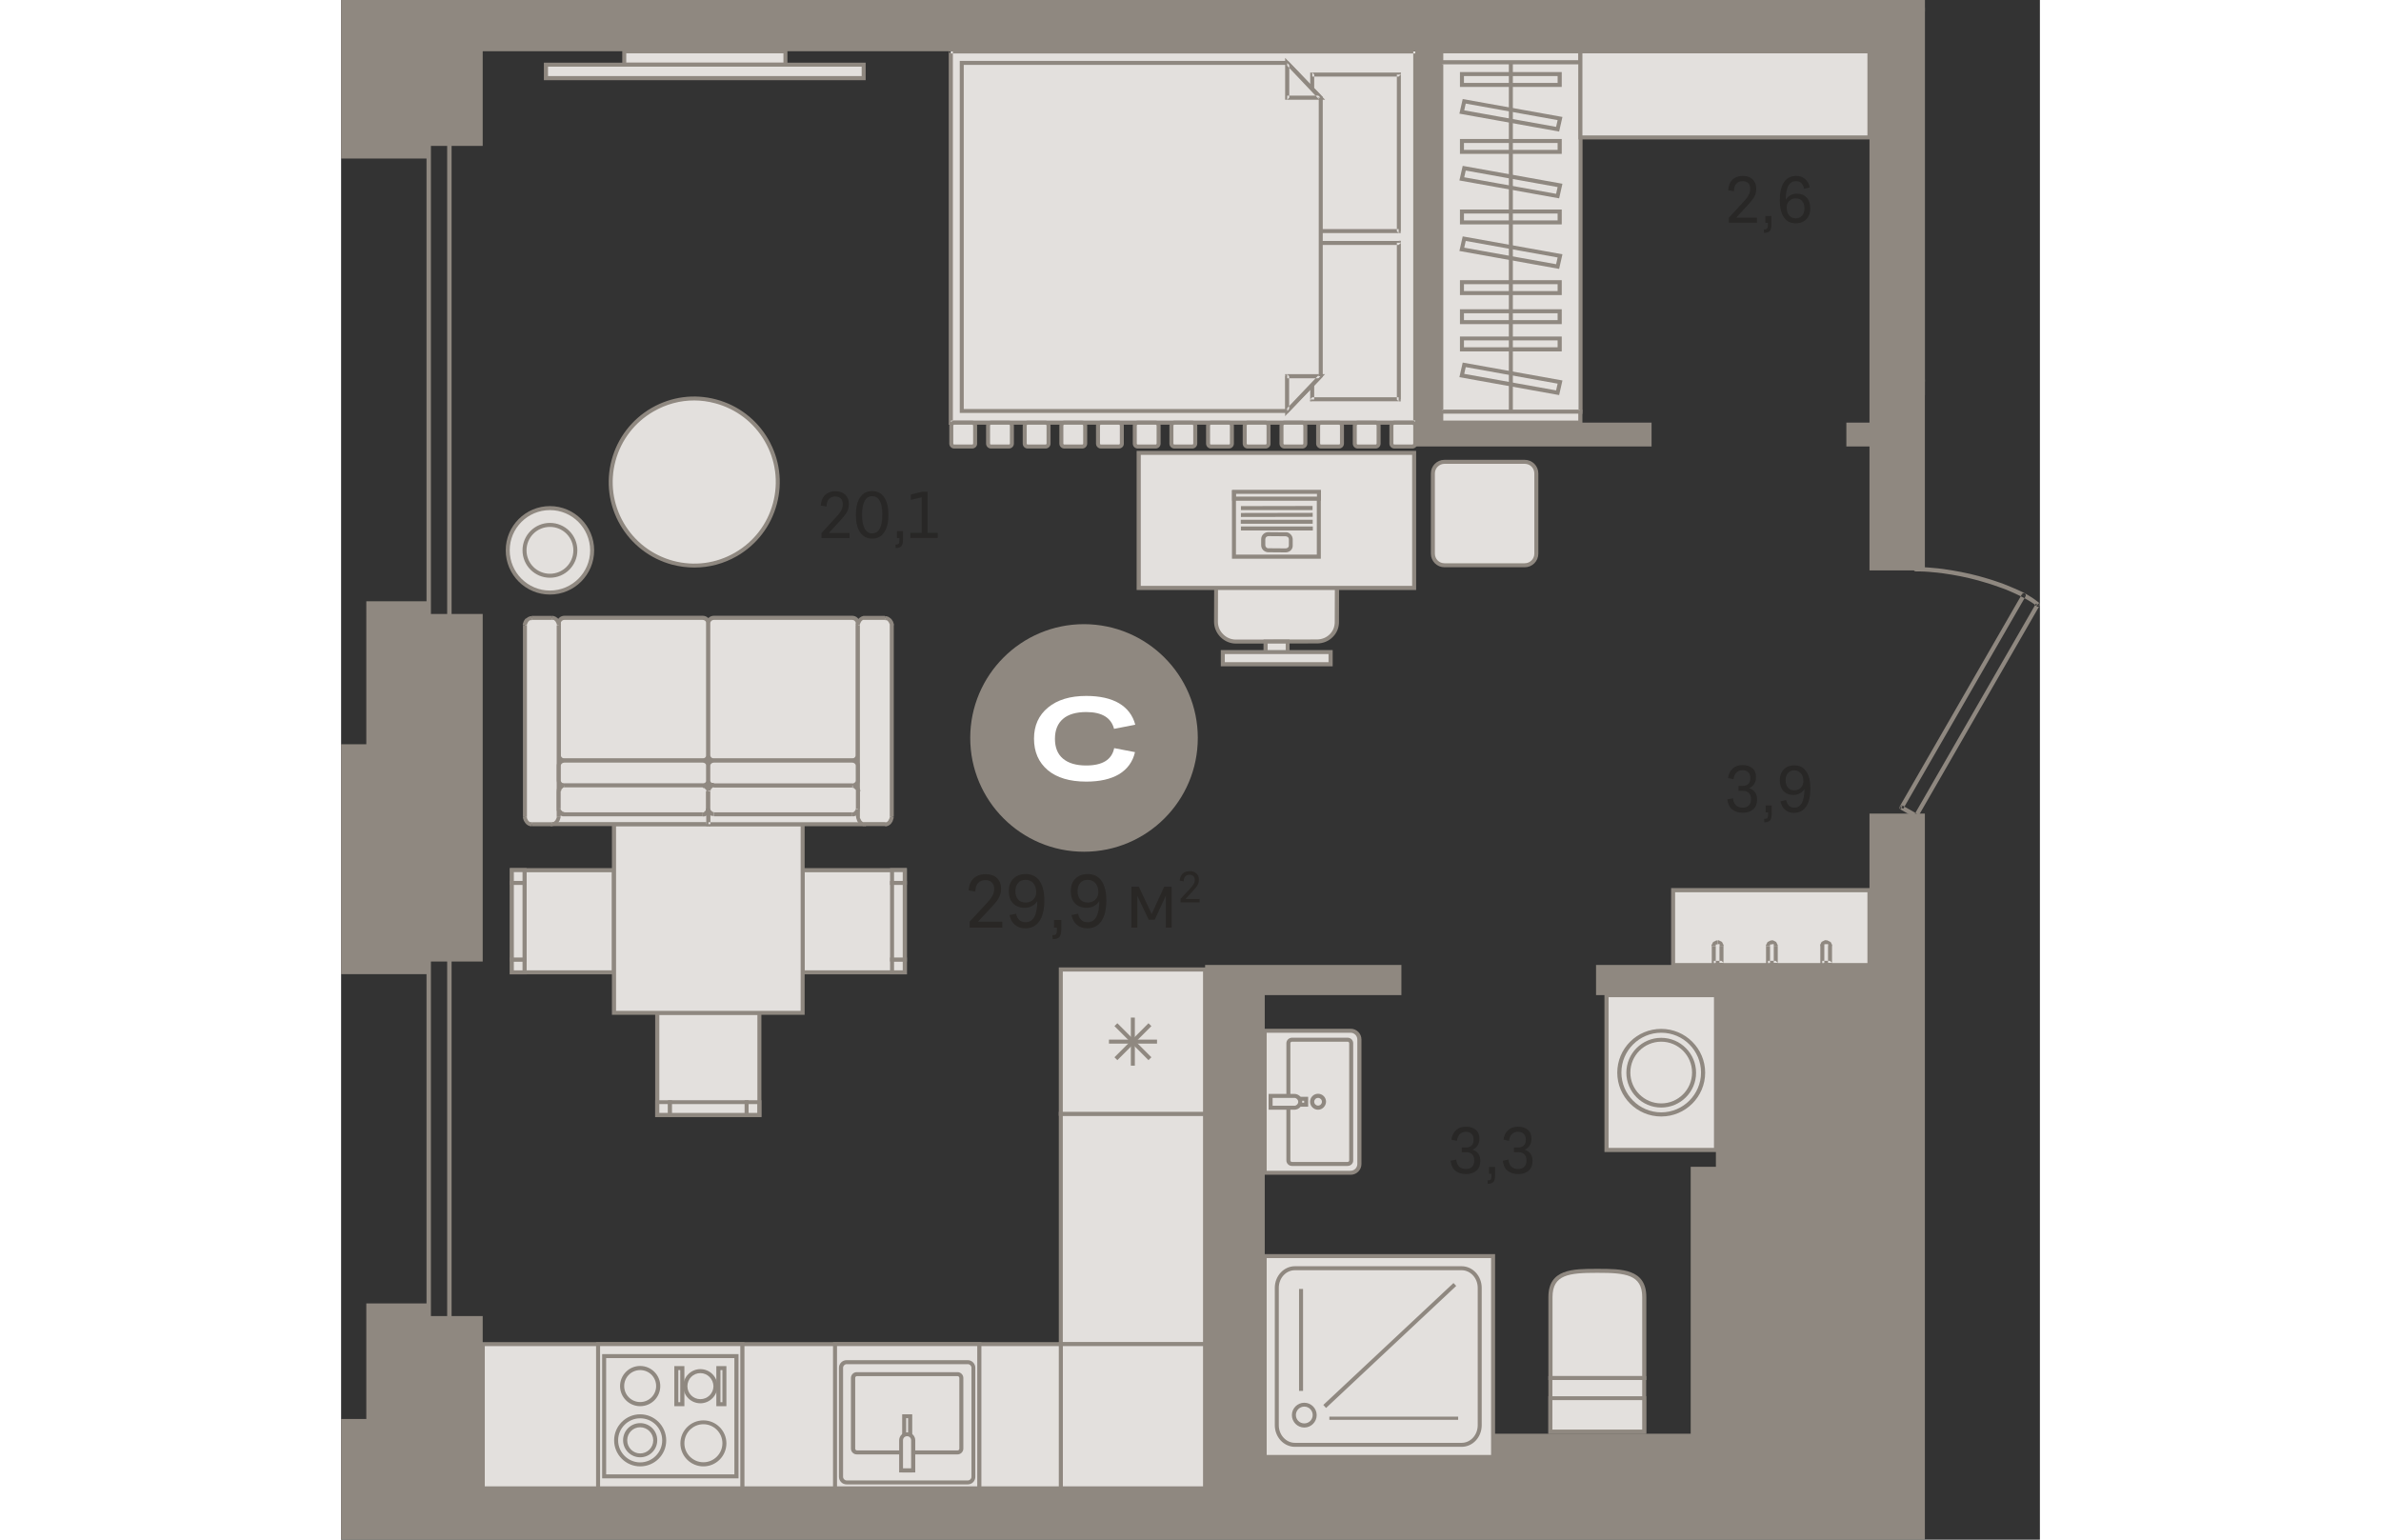 <?xml version="1.0" encoding="utf-8"?>
<!-- Generator: Adobe Illustrator 24.1.2, SVG Export Plug-In . SVG Version: 6.00 Build 0)  -->
<svg version="1.1" id="Слой_1" xmlns="http://www.w3.org/2000/svg" xmlns:xlink="http://www.w3.org/1999/xlink" x="0px" y="0px"
	 viewBox="0 0 1233.2 1117.7" style="enable-background:new 0 0 1233.2 1117.7;" xml:space="preserve" width="883" height="571">
<rect x="0" y="0" width="1233.2" height="1117.7" fill="#333333" stroke="none"/>
<g>
	<path style="fill-rule:evenodd;clip-rule:evenodd;fill:#E3E0DD;" d="M708.4,465.7l-58.8,0.1c-7.9,0-14.5-6.5-14.5-14.4l0.1-29.7
		c0-7.9,6.5-14.5,14.4-14.5l58.8-0.1c7.9,0,14.5,6.5,14.5,14.4l-0.1,29.7C723,459.3,716.5,465.7,708.4,465.7z"/>
	<path style="fill-rule:evenodd;clip-rule:evenodd;fill:#8F8880;" d="M708.4,408.5L708.4,408.5l-58.8,0.1c-7.2,0-13,5.9-13,13.1
		l-0.1,29.7c0,3.4,1.4,6.7,3.9,9.1c2.5,2.5,5.7,3.8,9.2,3.8h0l58.8-0.1c3.6,0,7-1.4,9.4-3.9c2.4-2.4,3.6-5.7,3.5-9.1l0.1-29.7
		C721.4,414.3,715.6,408.5,708.4,408.5L708.4,408.5z M649.6,467.2c-4.2,0-8.2-1.7-11.2-4.7c-3-3-4.7-7-4.7-11.2l0.1-29.7
		c0-8.8,7.1-16,15.9-16l58.8-0.1h0c8.8,0,16,7.1,16,15.9l-0.1,29.7c0.1,4.2-1.4,8.2-4.4,11.2c-3,3.1-7.1,4.8-11.5,4.8L649.6,467.2
		L649.6,467.2z"/>
	<rect x="671.1" y="465.8" style="fill-rule:evenodd;clip-rule:evenodd;fill:#E3E0DD;" width="16" height="9.4"/>
	<path style="fill-rule:evenodd;clip-rule:evenodd;fill:#8F8880;" d="M672.6,467.2v6.5h13.1l0-6.5H672.6L672.6,467.2z M669.6,476.6
		v-12.3h18.9l0,12.3L669.6,476.6z"/>
	<rect x="640" y="473.4" style="fill-rule:evenodd;clip-rule:evenodd;fill:#E3E0DD;" width="78.3" height="8.8"/>
	<path style="fill-rule:evenodd;clip-rule:evenodd;fill:#8F8880;" d="M641.5,474.8v5.9l75.3,0v-5.9L641.5,474.8L641.5,474.8z
		 M638.6,483.7v-11.8l81.2,0v11.8L638.6,483.7z"/>
	<rect x="579" y="328.8" style="fill-rule:evenodd;clip-rule:evenodd;fill:#E3E0DD;" width="200" height="98"/>
	<path style="fill-rule:evenodd;clip-rule:evenodd;fill:#8F8880;" d="M580.5,425.3h197v-95.1h-197V425.3L580.5,425.3z M780.4,428.3
		H577.5v-101h202.9V428.3z"/>
	<rect x="648.1" y="357.2" style="fill-rule:evenodd;clip-rule:evenodd;fill:#E3E0DD;" width="61.6" height="46.9"/>
	<path style="fill-rule:evenodd;clip-rule:evenodd;fill:#8F8880;" d="M649.6,402.6h58.7l0-43.9h-58.7V402.6L649.6,402.6z
		 M711.2,405.6h-64.5v-49.8h64.5L711.2,405.6z"/>
	<path style="fill-rule:evenodd;clip-rule:evenodd;fill:#E3E0DD;" d="M685.8,399.5l-12.6-0.1c-2.1,0.1-3.8-1.7-3.8-3.7l0-4.2
		c-0.1-2.1,1.7-3.8,3.7-3.8l12.6,0.1c2.1-0.1,3.8,1.7,3.8,3.7l0,4.2C689.5,397.9,687.9,399.4,685.8,399.5z"/>
	<path style="fill-rule:evenodd;clip-rule:evenodd;fill:#8F8880;" d="M673.2,398l12.6,0.1c1.4-0.1,2.3-1,2.2-2.3l0-4.3
		c0-0.6-0.2-1.1-0.6-1.5c-0.4-0.4-1.2-0.6-1.6-0.7l-12.6-0.1c-0.5,0-1.1,0.2-1.6,0.6c-0.4,0.4-0.7,1-0.7,1.6l0,4.3
		c0,0.6,0.2,1.1,0.6,1.6C672,397.8,672.5,398.1,673.2,398L673.2,398z M685.8,401l-12.6-0.1c0,0-0.1,0-0.2,0c-1.3,0-2.6-0.6-3.6-1.5
		c-1-1-1.5-2.3-1.5-3.7l0-4.2c0-1.4,0.5-2.7,1.5-3.7c0.9-0.9,2.2-1.5,3.5-1.5c0.1,0,0.1,0,0.2,0l12.5,0.1c1.4-0.2,2.7,0.5,3.7,1.5
		c1,1,1.5,2.3,1.5,3.7l0,4.2C691,398.6,688.8,400.9,685.8,401L685.8,401z"/>
	<rect x="648.2" y="357.1" style="fill-rule:evenodd;clip-rule:evenodd;fill:#E3E0DD;" width="61.6" height="4.9"/>
	<path style="fill-rule:evenodd;clip-rule:evenodd;fill:#8F8880;" d="M649.7,360.5h58.7v-2h-58.7V360.5L649.7,360.5z M711.3,363.5
		h-64.5v-7.8h64.5V363.5z"/>
	<polygon style="fill-rule:evenodd;clip-rule:evenodd;fill:#8F8880;" points="653.2,370.3 653.2,367.4 705.2,367.3 705.2,370.3 	"/>
	<polygon style="fill-rule:evenodd;clip-rule:evenodd;fill:#8F8880;" points="653.2,375.3 653.2,372.4 705.3,372.3 705.3,375.2 	"/>
	<rect x="653.1" y="377.3" style="fill-rule:evenodd;clip-rule:evenodd;fill:#8F8880;" width="52.2" height="2.9"/>
	<rect x="653.2" y="382.2" style="fill-rule:evenodd;clip-rule:evenodd;fill:#8F8880;" width="52.2" height="2.9"/>
	<rect x="442.5" y="37.2" style="fill-rule:evenodd;clip-rule:evenodd;fill:#E3E0DD;" width="337.3" height="269.6"/>
	<path style="fill-rule:evenodd;clip-rule:evenodd;fill:#8F8880;" d="M441.1,37.2v-1.5h1.5L441.1,37.2L441.1,37.2z M442.5,35.8
		l-1.5,1.5l1.5,1.5h337.3v-3H442.5L442.5,35.8z M779.8,35.8h1.5v1.5L779.8,35.8L779.8,35.8z M781.3,37.2v269.6h-3V37.2l1.5-1.5
		L781.3,37.2L781.3,37.2z M781.3,306.8l-1.5,1.5h1.5V306.8L781.3,306.8z M779.8,308.3l1.5-1.5l-1.5-1.5H442.5v3H779.8L779.8,308.3z
		 M442.5,308.3h-1.5v-1.5L442.5,308.3L442.5,308.3z M441.1,306.8l1.5,1.5l1.5-1.5V37.2h-3V306.8z"/>
	<rect x="704.9" y="176.2" style="fill-rule:evenodd;clip-rule:evenodd;fill:#E3E0DD;" width="62.8" height="113.7"/>
	<path style="fill-rule:evenodd;clip-rule:evenodd;fill:#8F8880;" d="M767.8,174.8h1.5v1.4L767.8,174.8L767.8,174.8z M767.8,177.7
		l1.5-1.4l-1.5-1.4h-62.8v2.9H767.8L767.8,177.7z M703.5,176.2v-1.4h1.5L703.5,176.2L703.5,176.2z M706.4,176.2V290h-2.9V176.2
		l1.5-1.4L706.4,176.2L706.4,176.2z M704.9,291.4l-1.5-1.4v1.4H704.9L704.9,291.4z M704.9,288.5l-1.5,1.4l1.5,1.4h62.8v-2.9H704.9
		L704.9,288.5z M769.2,290v1.4h-1.5L769.2,290L769.2,290z M766.3,290l1.5,1.4l1.5-1.4V176.2h-2.9V290z"/>
	<rect x="704.9" y="54.1" style="fill-rule:evenodd;clip-rule:evenodd;fill:#E3E0DD;" width="62.8" height="113.7"/>
	<path style="fill-rule:evenodd;clip-rule:evenodd;fill:#8F8880;" d="M767.8,52.6h1.5v1.4L767.8,52.6L767.8,52.6z M767.8,55.5
		l1.5-1.4l-1.5-1.4h-62.8v2.9H767.8L767.8,55.5z M703.5,54.1v-1.4h1.5L703.5,54.1L703.5,54.1z M706.4,54.1v113.7h-2.9V54.1l1.5-1.4
		L706.4,54.1L706.4,54.1z M704.9,169.3l-1.5-1.4v1.4H704.9L704.9,169.3z M704.9,166.4l-1.5,1.4l1.5,1.4h62.8v-2.9H704.9L704.9,166.4
		z M769.2,167.8v1.4h-1.5L769.2,167.8L769.2,167.8z M766.3,167.8l1.5,1.4l1.5-1.4V54.1h-2.9V167.8z"/>
	<polygon style="fill-rule:evenodd;clip-rule:evenodd;fill:#E3E0DD;" points="711.2,273.1 686.8,298.4 450.6,298.4 450.6,45.7 
		686.8,45.7 711.2,70.9 	"/>
	<path style="fill-rule:evenodd;clip-rule:evenodd;fill:#8F8880;" d="M452,296.9h234.1l23.6-24.4v-201l-23.6-24.4H452V296.9
		L452,296.9z M687.4,299.8H449.1V44.2h238.3l0.4,0.4l24.8,25.7v203.3L687.4,299.8z"/>
	<polygon style="fill-rule:evenodd;clip-rule:evenodd;fill:#E3E0DD;" points="686.8,298.4 686.8,273.1 710.9,273.1 	"/>
	<path style="fill-rule:evenodd;clip-rule:evenodd;fill:#8F8880;" d="M687.8,299.4l-2.5,2.7v-3.7L687.8,299.4L687.8,299.4z
		 M685.7,297.4l-0.4,1l2.5,1l24.1-25.3l-2.1-2L685.7,297.4L685.7,297.4z M710.9,271.6h3.4l-2.4,2.5L710.9,271.6L710.9,271.6z
		 M710.9,274.6h-24.1v-3h24.1l1.1,2.5L710.9,274.6L710.9,274.6z M685.3,273.1v-1.5h1.5L685.3,273.1L685.3,273.1z M688.2,273.1
		l-1.5-1.5l-1.5,1.5v25.3h3V273.1z"/>
	<polygon style="fill-rule:evenodd;clip-rule:evenodd;fill:#E3E0DD;" points="686.8,45.7 686.8,70.9 710.9,70.9 	"/>
	<path style="fill-rule:evenodd;clip-rule:evenodd;fill:#8F8880;" d="M685.3,45.7V42l2.5,2.7L685.3,45.7L685.3,45.7z M687.8,44.6
		l-2.5,1l0.4,1L709.8,72l2.1-2L687.8,44.6L687.8,44.6z M711.9,69.9l2.4,2.5h-3.4L711.9,69.9L711.9,69.9z M710.9,72.4h-24.1v-3h24.1
		l1.1,0.5L710.9,72.4L710.9,72.4z M686.8,72.4h-1.5v-1.5L686.8,72.4L686.8,72.4z M685.3,70.9l1.5,1.5l1.5-1.5V45.7h-3V70.9z"/>
	<path style="fill-rule:evenodd;clip-rule:evenodd;fill:#E3E0DD;" d="M764.6,306.8h13c1.2,0,2.2,1,2.2,2.2v13c0,1.2-1,2.2-2.2,2.2
		h-13c-1.2,0-2.2-1-2.2-2.2v-13C762.5,307.8,763.4,306.8,764.6,306.8z"/>
	<path style="fill-rule:evenodd;clip-rule:evenodd;fill:#8F8880;" d="M764.6,308.3c-0.4,0-0.7,0.3-0.7,0.7v13c0,0.4,0.3,0.7,0.7,0.7
		h13c0.4,0,0.7-0.3,0.7-0.7v-13c0-0.4-0.3-0.7-0.7-0.7H764.6L764.6,308.3z M777.6,325.6h-13c-2,0-3.6-1.6-3.6-3.6v-13
		c0-2,1.6-3.6,3.6-3.6h13c2,0,3.6,1.6,3.6,3.6v13C781.3,324,779.6,325.6,777.6,325.6z"/>
	<path style="fill-rule:evenodd;clip-rule:evenodd;fill:#E3E0DD;" d="M658.1,306.8h13c1.2,0,2.2,1,2.2,2.2v13c0,1.2-1,2.2-2.2,2.2
		h-13c-1.2,0-2.2-1-2.2-2.2v-13C656,307.8,656.9,306.8,658.1,306.8z"/>
	<path style="fill-rule:evenodd;clip-rule:evenodd;fill:#8F8880;" d="M658.1,308.3c-0.4,0-0.7,0.3-0.7,0.7v13c0,0.4,0.3,0.7,0.7,0.7
		h13c0.4,0,0.7-0.3,0.7-0.7v-13c0-0.4-0.3-0.7-0.7-0.7H658.1L658.1,308.3z M671.1,325.6h-13c-2,0-3.6-1.6-3.6-3.6v-13
		c0-2,1.6-3.6,3.6-3.6h13c2,0,3.6,1.6,3.6,3.6v13C674.8,324,673.1,325.6,671.1,325.6z"/>
	<path style="fill-rule:evenodd;clip-rule:evenodd;fill:#E3E0DD;" d="M551.6,306.8h13c1.2,0,2.2,1,2.2,2.2v13c0,1.2-1,2.2-2.2,2.2
		h-13c-1.2,0-2.2-1-2.2-2.2v-13C549.5,307.8,550.4,306.8,551.6,306.8z"/>
	<path style="fill-rule:evenodd;clip-rule:evenodd;fill:#8F8880;" d="M551.6,308.3c-0.4,0-0.7,0.3-0.7,0.7v13c0,0.4,0.3,0.7,0.7,0.7
		h13c0.4,0,0.7-0.3,0.7-0.7v-13c0-0.4-0.3-0.7-0.7-0.7H551.6L551.6,308.3z M564.6,325.6h-13c-2,0-3.6-1.6-3.6-3.6v-13
		c0-2,1.6-3.6,3.6-3.6h13c2,0,3.6,1.6,3.6,3.6v13C568.3,324,566.6,325.6,564.6,325.6z"/>
	<path style="fill-rule:evenodd;clip-rule:evenodd;fill:#E3E0DD;" d="M471.8,306.8h13c1.2,0,2.2,1,2.2,2.2v13c0,1.2-1,2.2-2.2,2.2
		h-13c-1.2,0-2.2-1-2.2-2.2v-13C469.6,307.8,470.6,306.8,471.8,306.8z"/>
	<path style="fill-rule:evenodd;clip-rule:evenodd;fill:#8F8880;" d="M471.8,308.3c-0.4,0-0.7,0.3-0.7,0.7v13c0,0.4,0.3,0.7,0.7,0.7
		h13c0.4,0,0.7-0.3,0.7-0.7v-13c0-0.4-0.3-0.7-0.7-0.7H471.8L471.8,308.3z M484.8,325.6h-13c-2,0-3.6-1.6-3.6-3.6v-13
		c0-2,1.6-3.6,3.6-3.6h13c2,0,3.6,1.6,3.6,3.6v13C488.4,324,486.8,325.6,484.8,325.6z"/>
	<path style="fill-rule:evenodd;clip-rule:evenodd;fill:#E3E0DD;" d="M711.4,306.8h13c1.2,0,2.2,1,2.2,2.2v13c0,1.2-1,2.2-2.2,2.2
		h-13c-1.2,0-2.2-1-2.2-2.2v-13C709.2,307.8,710.2,306.8,711.4,306.8z"/>
	<path style="fill-rule:evenodd;clip-rule:evenodd;fill:#8F8880;" d="M711.4,308.3c-0.4,0-0.7,0.3-0.7,0.7v13c0,0.4,0.3,0.7,0.7,0.7
		h13c0.4,0,0.7-0.3,0.7-0.7v-13c0-0.4-0.3-0.7-0.7-0.7H711.4L711.4,308.3z M724.4,325.6h-13c-2,0-3.6-1.6-3.6-3.6v-13
		c0-2,1.6-3.6,3.6-3.6h13c2,0,3.6,1.6,3.6,3.6v13C728,324,726.4,325.6,724.4,325.6z"/>
	<path style="fill-rule:evenodd;clip-rule:evenodd;fill:#E3E0DD;" d="M604.9,306.8h13c1.2,0,2.2,1,2.2,2.2v13c0,1.2-1,2.2-2.2,2.2
		h-13c-1.2,0-2.2-1-2.2-2.2v-13C602.7,307.8,603.7,306.8,604.9,306.8z"/>
	<path style="fill-rule:evenodd;clip-rule:evenodd;fill:#8F8880;" d="M604.9,308.3c-0.4,0-0.7,0.3-0.7,0.7v13c0,0.4,0.3,0.7,0.7,0.7
		h13c0.4,0,0.7-0.3,0.7-0.7v-13c0-0.4-0.3-0.7-0.7-0.7H604.9L604.9,308.3z M617.9,325.6h-13c-2,0-3.6-1.6-3.6-3.6v-13
		c0-2,1.6-3.6,3.6-3.6h13c2,0,3.6,1.6,3.6,3.6v13C621.5,324,619.9,325.6,617.9,325.6z"/>
	<path style="fill-rule:evenodd;clip-rule:evenodd;fill:#E3E0DD;" d="M738,306.8h13c1.2,0,2.2,1,2.2,2.2v13c0,1.2-1,2.2-2.2,2.2h-13
		c-1.2,0-2.2-1-2.2-2.2v-13C735.8,307.8,736.8,306.8,738,306.8z"/>
	<path style="fill-rule:evenodd;clip-rule:evenodd;fill:#8F8880;" d="M738,308.3c-0.4,0-0.7,0.3-0.7,0.7v13c0,0.4,0.3,0.7,0.7,0.7
		h13c0.4,0,0.7-0.3,0.7-0.7v-13c0-0.4-0.3-0.7-0.7-0.7H738L738,308.3z M751,325.6h-13c-2,0-3.6-1.6-3.6-3.6v-13c0-2,1.6-3.6,3.6-3.6
		h13c2,0,3.6,1.6,3.6,3.6v13C754.6,324,753,325.6,751,325.6z"/>
	<path style="fill-rule:evenodd;clip-rule:evenodd;fill:#E3E0DD;" d="M631.5,306.8h13c1.2,0,2.2,1,2.2,2.2v13c0,1.2-1,2.2-2.2,2.2
		h-13c-1.2,0-2.2-1-2.2-2.2v-13C629.3,307.8,630.3,306.8,631.5,306.8z"/>
	<path style="fill-rule:evenodd;clip-rule:evenodd;fill:#8F8880;" d="M631.5,308.3c-0.4,0-0.7,0.3-0.7,0.7v13c0,0.4,0.3,0.7,0.7,0.7
		h13c0.4,0,0.7-0.3,0.7-0.7v-13c0-0.4-0.3-0.7-0.7-0.7H631.5L631.5,308.3z M644.5,325.6h-13c-2,0-3.6-1.6-3.6-3.6v-13
		c0-2,1.6-3.6,3.6-3.6h13c2,0,3.6,1.6,3.6,3.6v13C648.1,324,646.5,325.6,644.5,325.6z"/>
	<path style="fill-rule:evenodd;clip-rule:evenodd;fill:#E3E0DD;" d="M525,306.8h13c1.2,0,2.2,1,2.2,2.2v13c0,1.2-1,2.2-2.2,2.2h-13
		c-1.2,0-2.2-1-2.2-2.2v-13C522.8,307.8,523.8,306.8,525,306.8z"/>
	<path style="fill-rule:evenodd;clip-rule:evenodd;fill:#8F8880;" d="M525,308.3c-0.4,0-0.7,0.3-0.7,0.7v13c0,0.4,0.3,0.7,0.7,0.7
		h13c0.4,0,0.7-0.3,0.7-0.7v-13c0-0.4-0.3-0.7-0.7-0.7H525L525,308.3z M538,325.6h-13c-2,0-3.6-1.6-3.6-3.6v-13c0-2,1.6-3.6,3.6-3.6
		h13c2,0,3.6,1.6,3.6,3.6v13C541.6,324,540,325.6,538,325.6z"/>
	<path style="fill-rule:evenodd;clip-rule:evenodd;fill:#E3E0DD;" d="M445.1,306.8h13c1.2,0,2.2,1,2.2,2.2v13c0,1.2-1,2.2-2.2,2.2
		h-13c-1.2,0-2.2-1-2.2-2.2v-13C443,307.8,443.9,306.8,445.1,306.8z"/>
	<path style="fill-rule:evenodd;clip-rule:evenodd;fill:#8F8880;" d="M445.1,308.3c-0.4,0-0.7,0.3-0.7,0.7v13c0,0.4,0.3,0.7,0.7,0.7
		h13c0.4,0,0.7-0.3,0.7-0.7v-13c0-0.4-0.3-0.7-0.7-0.7H445.1L445.1,308.3z M458.1,325.6h-13c-2,0-3.6-1.6-3.6-3.6v-13
		c0-2,1.6-3.6,3.6-3.6h13c2,0,3.6,1.6,3.6,3.6v13C461.8,324,460.1,325.6,458.1,325.6z"/>
	<path style="fill-rule:evenodd;clip-rule:evenodd;fill:#E3E0DD;" d="M684.8,306.8h13c1.2,0,2.2,1,2.2,2.2v13c0,1.2-1,2.2-2.2,2.2
		h-13c-1.2,0-2.2-1-2.2-2.2v-13C682.6,307.8,683.6,306.8,684.8,306.8z"/>
	<path style="fill-rule:evenodd;clip-rule:evenodd;fill:#8F8880;" d="M684.8,308.3c-0.4,0-0.7,0.3-0.7,0.7v13c0,0.4,0.3,0.7,0.7,0.7
		h13c0.4,0,0.7-0.3,0.7-0.7v-13c0-0.4-0.3-0.7-0.7-0.7H684.8L684.8,308.3z M697.8,325.6h-13c-2,0-3.6-1.6-3.6-3.6v-13
		c0-2,1.6-3.6,3.6-3.6h13c2,0,3.6,1.6,3.6,3.6v13C701.4,324,699.8,325.6,697.8,325.6z"/>
	<path style="fill-rule:evenodd;clip-rule:evenodd;fill:#E3E0DD;" d="M578.3,306.8h13c1.2,0,2.2,1,2.2,2.2v13c0,1.2-1,2.2-2.2,2.2
		h-13c-1.2,0-2.2-1-2.2-2.2v-13C576.1,307.8,577.1,306.8,578.3,306.8z"/>
	<path style="fill-rule:evenodd;clip-rule:evenodd;fill:#8F8880;" d="M578.3,308.3c-0.4,0-0.7,0.3-0.7,0.7v13c0,0.4,0.3,0.7,0.7,0.7
		h13c0.4,0,0.7-0.3,0.7-0.7v-13c0-0.4-0.3-0.7-0.7-0.7H578.3L578.3,308.3z M591.3,325.6h-13c-2,0-3.6-1.6-3.6-3.6v-13
		c0-2,1.6-3.6,3.6-3.6h13c2,0,3.6,1.6,3.6,3.6v13C594.9,324,593.3,325.6,591.3,325.6z"/>
	<path style="fill-rule:evenodd;clip-rule:evenodd;fill:#E3E0DD;" d="M498.4,306.8h13c1.2,0,2.2,1,2.2,2.2v13c0,1.2-1,2.2-2.2,2.2
		h-13c-1.2,0-2.2-1-2.2-2.2v-13C496.2,307.8,497.2,306.8,498.4,306.8z"/>
	<path style="fill-rule:evenodd;clip-rule:evenodd;fill:#8F8880;" d="M498.4,308.3c-0.4,0-0.7,0.3-0.7,0.7v13c0,0.4,0.3,0.7,0.7,0.7
		h13c0.4,0,0.7-0.3,0.7-0.7v-13c0-0.4-0.3-0.7-0.7-0.7H498.4L498.4,308.3z M511.4,325.6h-13c-2,0-3.6-1.6-3.6-3.6v-13
		c0-2,1.6-3.6,3.6-3.6h13c2,0,3.6,1.6,3.6,3.6v13C515,324,513.4,325.6,511.4,325.6z"/>
	<path style="fill-rule:evenodd;clip-rule:evenodd;fill:#E3E0DD;" d="M203.9,380.2c-16.7-29-6.8-66.1,22.2-82.8
		c29-16.7,66.1-6.8,82.8,22.2c16.7,29,6.8,66.1-22.2,82.8C257.7,419.1,220.6,409.2,203.9,380.2z"/>
	<path style="fill-rule:evenodd;clip-rule:evenodd;fill:#8F8880;" d="M256.3,290.7c-10.3,0-20.4,2.7-29.5,8
		c-13.7,7.9-23.5,20.7-27.6,35.9c-4.1,15.3-2,31.2,5.9,44.9c7.9,13.7,20.7,23.5,35.9,27.6c15.3,4.1,31.2,2,44.9-5.9
		c13.7-7.9,23.5-20.7,27.6-35.9c4.1-15.3,2-31.2-5.9-44.9c-7.9-13.7-20.7-23.5-35.9-27.6C266.6,291.4,261.4,290.7,256.3,290.7
		L256.3,290.7z M256.5,412c-5.4,0-10.8-0.7-16.2-2.1c-16-4.3-29.4-14.6-37.7-28.9c-8.3-14.4-10.5-31.1-6.2-47.1
		c4.3-16,14.6-29.4,28.9-37.7c14.4-8.3,31.1-10.5,47.1-6.2c16,4.3,29.4,14.6,37.7,28.9c8.3,14.4,10.5,31.1,6.2,47.1
		c-4.3,16-14.6,29.4-28.9,37.7C277.8,409.2,267.2,412,256.5,412z"/>
	<rect x="205.5" y="37.2" style="fill-rule:evenodd;clip-rule:evenodd;fill:#E3E0DD;" width="117" height="9.7"/>
	<path style="fill-rule:evenodd;clip-rule:evenodd;fill:#8F8880;" d="M207,45.5h114.1v-6.8H207V45.5L207,45.5z M324,48.4H204.1V35.8
		H324V48.4z"/>
	<rect x="148.7" y="47" style="fill-rule:evenodd;clip-rule:evenodd;fill:#E3E0DD;" width="230.6" height="9.7"/>
	<path style="fill-rule:evenodd;clip-rule:evenodd;fill:#8F8880;" d="M150.2,55.2h227.7v-6.8H150.2V55.2L150.2,55.2z M380.8,58.2
		H147.2V45.5h233.6V58.2z"/>
	<path style="fill-rule:evenodd;clip-rule:evenodd;fill:#E3E0DD;" d="M801,410.3h58.2c4.6,0,8.4-3.8,8.4-8.4v-58.2
		c0-4.6-3.8-8.4-8.4-8.4H801c-4.6,0-8.4,3.8-8.4,8.4v58.2C792.6,406.5,796.4,410.3,801,410.3z"/>
	<path style="fill-rule:evenodd;clip-rule:evenodd;fill:#8F8880;" d="M801,336.7c-3.8,0-7,3.1-7,7v58.2c0,3.9,3.1,7,7,7h58.2
		c3.8,0,7-3.1,7-7v-58.2c0-3.9-3.1-7-7-7H801L801,336.7z M859.2,411.8H801c-5.5,0-9.9-4.4-9.9-9.9v-58.2c0-5.5,4.4-9.9,9.9-9.9h58.2
		c5.5,0,9.9,4.4,9.9,9.9v58.2C869.1,407.4,864.7,411.8,859.2,411.8z"/>
	<path style="fill-rule:evenodd;clip-rule:evenodd;fill:#E3E0DD;" d="M877.8,1000.4h68.1v-58.8c0-18.6-15.1-19.1-33.7-19.1h-0.7
		c-18.6,0-33.7,0.5-33.7,19.1V1000.4z"/>
	<path style="fill-rule:evenodd;clip-rule:evenodd;fill:#8F8880;" d="M879.3,998.9h65.2v-57.3c0-16.4-12.2-17.6-32.2-17.6h-0.7
		c-20.1,0-32.2,1.2-32.2,17.6V998.9L879.3,998.9z M947.4,1001.8h-71v-60.2c0-20.5,17.9-20.5,35.2-20.5h0.7c17.3,0,35.2,0,35.2,20.5
		V1001.8z"/>
	<rect x="877.8" y="1000.4" style="fill-rule:evenodd;clip-rule:evenodd;fill:#E3E0DD;" width="68.1" height="38.9"/>
	<path style="fill-rule:evenodd;clip-rule:evenodd;fill:#8F8880;" d="M879.3,1037.8h65.2v-36h-65.2V1037.8L879.3,1037.8z
		 M947.4,1040.8h-71v-41.8h71V1040.8z"/>
	<rect x="877.8" y="1015" style="fill-rule:evenodd;clip-rule:evenodd;fill:#E3E0DD;" width="68.1" height="24.3"/>
	<path style="fill-rule:evenodd;clip-rule:evenodd;fill:#8F8880;" d="M879.3,1037.8h65.2v-21.4h-65.2V1037.8L879.3,1037.8z
		 M947.4,1040.8h-71v-27.2h71V1040.8z"/>
	<path style="fill-rule:evenodd;clip-rule:evenodd;fill:#E3E0DD;" d="M739.2,845v-90.4c0-3.5-2.8-6.3-6.3-6.3h-62.4v103.1h62.4
		C736.4,851.4,739.2,848.5,739.2,845z"/>
	<path style="fill-rule:evenodd;clip-rule:evenodd;fill:#8F8880;" d="M671.9,849.9h60.9c2.7,0,4.9-2.2,4.9-4.9v-90.4
		c0-2.7-2.2-4.9-4.9-4.9h-60.9V849.9L671.9,849.9z M732.9,852.8H669v-106h63.9c4.3,0,7.8,3.5,7.8,7.8V845
		C740.7,849.3,737.2,852.8,732.9,852.8z"/>
	<path style="fill-rule:evenodd;clip-rule:evenodd;fill:#E3E0DD;" d="M687.7,757.2v85.1c0,1.4,1.2,2.5,2.7,2.5h40.3
		c1.5,0,2.7-1.1,2.7-2.5v-85.1c0-1.4-1.2-2.5-2.7-2.5h-40.3C688.9,754.7,687.7,755.8,687.7,757.2z"/>
	<path style="fill-rule:evenodd;clip-rule:evenodd;fill:#8F8880;" d="M690.3,756.2c-0.7,0-1.2,0.5-1.2,1.1v85.1
		c0,0.6,0.5,1.1,1.2,1.1h40.3c0.7,0,1.2-0.5,1.2-1.1v-85.1c0-0.6-0.5-1.1-1.2-1.1H690.3L690.3,756.2z M730.6,846.4h-40.3
		c-2.3,0-4.1-1.8-4.1-4v-85.1c0-2.2,1.9-4,4.1-4h40.3c2.3,0,4.1,1.8,4.1,4v85.1C734.8,844.6,732.9,846.4,730.6,846.4z"/>
	<rect x="674.8" y="797.7" style="fill-rule:evenodd;clip-rule:evenodd;fill:#E3E0DD;" width="25.8" height="4.3"/>
	<path style="fill-rule:evenodd;clip-rule:evenodd;fill:#8F8880;" d="M676.2,800.5h22.9v-1.4h-22.9V800.5L676.2,800.5z M702,803.4
		h-28.7v-7.2H702V803.4z"/>
	<path style="fill-rule:evenodd;clip-rule:evenodd;fill:#E3E0DD;" d="M696.3,799.8L696.3,799.8c0,2.4-1.9,4.3-4.3,4.3h-17.2v-8.6
		H692C694.4,795.5,696.3,797.4,696.3,799.8z"/>
	<path style="fill-rule:evenodd;clip-rule:evenodd;fill:#8F8880;" d="M676.2,802.7H692c1.5,0,2.8-1.3,2.8-2.8v-0.1
		c0-1.5-1.3-2.8-2.8-2.8h-15.8V802.7L676.2,802.7z M692,805.6h-18.7v-11.5H692c3.2,0,5.7,2.6,5.7,5.7v0.1
		C697.7,803,695.2,805.6,692,805.6z"/>
	<path style="fill-rule:evenodd;clip-rule:evenodd;fill:#E3E0DD;" d="M709.2,804.1c2.4,0,4.3-1.9,4.3-4.3s-1.9-4.3-4.3-4.3
		c-2.4,0-4.3,1.9-4.3,4.3S706.8,804.1,709.2,804.1z"/>
	<path style="fill-rule:evenodd;clip-rule:evenodd;fill:#8F8880;" d="M709.2,797c-1.6,0-2.8,1.3-2.8,2.8c0,1.6,1.3,2.8,2.8,2.8
		c1.6,0,2.8-1.3,2.8-2.8C712,798.2,710.7,797,709.2,797L709.2,797z M709.2,805.6c-3.2,0-5.8-2.6-5.8-5.8c0-3.2,2.6-5.8,5.8-5.8
		c3.2,0,5.8,2.6,5.8,5.8C714.9,803,712.3,805.6,709.2,805.6z"/>
	<rect x="1148.2" y="5.5" style="fill-rule:evenodd;clip-rule:evenodd;fill:#8F8880;" width="1.5" height="273"/>
	<polygon style="fill-rule:evenodd;clip-rule:evenodd;fill:#8F8880;" points="1148.2,277 1148.2,275.5 1149.7,275.5 1149.7,277 
		1148.2,277 1148.2,285.4 1149.7,286.9 1148.2,286.9 1148.2,285.4 1149.7,286.9 1149.7,284 1149.7,278.5 1148.2,277 1149.7,275.5 	
		"/>
	<polygon style="fill-rule:evenodd;clip-rule:evenodd;fill:#8F8880;" points="1149.7,0 1148.2,0 1148.2,7 1149.7,8.4 1148.2,8.4 
		1148.2,7 1149.7,8.4 1149.7,5.5 1149.7,0 	"/>
	<polygon style="fill-rule:evenodd;clip-rule:evenodd;fill:#8F8880;" points="1149.7,0 1019.9,0 1019.9,0 1019.9,0 1018.5,0 
		1018.5,0 1019.9,0 1019.9,0 1019.9,0 1019.9,0 1149.7,0 	"/>
	<rect x="1149.7" y="228.6" style="fill-rule:evenodd;clip-rule:evenodd;fill:#8F8880;" width="0" height="2.9"/>
	<rect x="1149.7" y="54.2" style="fill-rule:evenodd;clip-rule:evenodd;fill:#8F8880;" width="0" height="2.9"/>
	<rect x="1149.7" y="140.9" style="fill-rule:evenodd;clip-rule:evenodd;fill:#8F8880;" width="0" height="2.9"/>
	<rect x="918.6" y="722.4" style="fill-rule:evenodd;clip-rule:evenodd;fill:#E3E0DD;" width="79.4" height="112.4"/>
	<path style="fill-rule:evenodd;clip-rule:evenodd;fill:#8F8880;" d="M920.1,833.3h76.5V723.9h-76.5V833.3L920.1,833.3z
		 M999.5,836.3h-82.4V721h82.4V836.3z"/>
	<path style="fill-rule:evenodd;clip-rule:evenodd;fill:#E3E0DD;" d="M988.7,778.6c0,16.8-13.6,30.4-30.4,30.4
		c-16.8,0-30.4-13.6-30.4-30.4c0-16.8,13.6-30.4,30.4-30.4C975.1,748.2,988.7,761.8,988.7,778.6z"/>
	<path style="fill-rule:evenodd;clip-rule:evenodd;fill:#8F8880;" d="M958.3,749.7c-15.9,0-28.9,13-28.9,28.9
		c0,15.9,13,28.9,28.9,28.9s28.9-13,28.9-28.9C987.2,762.7,974.3,749.7,958.3,749.7L958.3,749.7z M958.3,810.5
		c-17.6,0-31.9-14.3-31.9-31.8c0-17.6,14.3-31.8,31.9-31.8c17.6,0,31.9,14.3,31.9,31.8C990.2,796.2,975.9,810.5,958.3,810.5z"/>
	<path style="fill-rule:evenodd;clip-rule:evenodd;fill:#E3E0DD;" d="M982.2,778.6c0,13.2-10.7,23.9-23.9,23.9s-23.9-10.7-23.9-23.9
		c0-13.2,10.7-23.9,23.9-23.9S982.2,765.4,982.2,778.6z"/>
	<path style="fill-rule:evenodd;clip-rule:evenodd;fill:#8F8880;" d="M958.3,756.2c-12.4,0-22.4,10.1-22.4,22.4
		c0,12.4,10.1,22.4,22.4,22.4c12.4,0,22.4-10.1,22.4-22.4C980.7,766.3,970.7,756.2,958.3,756.2L958.3,756.2z M958.3,804
		c-14,0-25.3-11.4-25.3-25.3c0-14,11.4-25.3,25.3-25.3c14,0,25.3,11.4,25.3,25.3C983.7,792.6,972.3,804,958.3,804z"/>
	<rect x="522.4" y="808.6" style="fill-rule:evenodd;clip-rule:evenodd;fill:#E3E0DD;" width="104.8" height="167.1"/>
	<path style="fill-rule:evenodd;clip-rule:evenodd;fill:#8F8880;" d="M523.9,974.3h101.8V810H523.9V974.3L523.9,974.3z M628.7,977.2
		H521V807.1h107.7V977.2z"/>
	<rect x="522.4" y="975.7" style="fill-rule:evenodd;clip-rule:evenodd;fill:#E3E0DD;" width="104.8" height="104.8"/>
	<path style="fill-rule:evenodd;clip-rule:evenodd;fill:#8F8880;" d="M523.9,1079h101.8V977.2H523.9V1079L523.9,1079z M628.7,1082
		H521V974.3h107.7V1082z"/>
	<rect x="102.8" y="975.7" style="fill-rule:evenodd;clip-rule:evenodd;fill:#E3E0DD;" width="419.6" height="104.8"/>
	<path style="fill-rule:evenodd;clip-rule:evenodd;fill:#8F8880;" d="M104.3,1079H521V977.2H104.3V1079L104.3,1079z M523.9,1082
		H101.3V974.3h422.6V1082z"/>
	<rect x="358.6" y="975.7" style="fill-rule:evenodd;clip-rule:evenodd;fill:#E3E0DD;" width="104.8" height="104.8"/>
	<path style="fill-rule:evenodd;clip-rule:evenodd;fill:#8F8880;" d="M360,1079h101.8V977.2H360V1079L360,1079z M464.8,1082H357.1
		V974.3h107.7V1082z"/>
	<path style="fill-rule:evenodd;clip-rule:evenodd;fill:#E3E0DD;" d="M454.9,988.8h-88c-2.2,0-4,1.8-4,4v79.2c0,2.2,1.8,4,4,4h88
		c2.2,0,4-1.8,4-4v-79.2C459,990.6,457.2,988.8,454.9,988.8z"/>
	<path style="fill-rule:evenodd;clip-rule:evenodd;fill:#8F8880;" d="M367,990.3c-1.4,0-2.6,1.2-2.6,2.6v79.2c0,1.4,1.2,2.6,2.6,2.6
		h88c1.4,0,2.6-1.2,2.6-2.6v-79.2c0-1.4-1.2-2.6-2.6-2.6H367L367,990.3z M454.9,1077.6h-88c-3,0-5.5-2.5-5.5-5.5v-79.2
		c0-3,2.5-5.5,5.5-5.5h88c3,0,5.5,2.5,5.5,5.5v79.2C460.4,1075.1,458,1077.6,454.9,1077.6z"/>
	<path style="fill-rule:evenodd;clip-rule:evenodd;fill:#E3E0DD;" d="M447.5,1054.3h-73.2c-1.5,0-2.7-1.2-2.7-2.7v-51.3
		c0-1.5,1.2-2.7,2.7-2.7h73.2c1.5,0,2.7,1.2,2.7,2.7v51.3C450.2,1053.1,449,1054.3,447.5,1054.3z"/>
	<path style="fill-rule:evenodd;clip-rule:evenodd;fill:#8F8880;" d="M374.4,999c-0.7,0-1.2,0.6-1.2,1.3v51.3c0,0.7,0.6,1.3,1.2,1.3
		h73.2c0.7,0,1.2-0.6,1.2-1.3v-51.3c0-0.7-0.6-1.3-1.2-1.3H374.4L374.4,999z M447.5,1055.8h-73.2c-2.3,0-4.2-1.9-4.2-4.2v-51.3
		c0-2.3,1.9-4.2,4.2-4.2h73.2c2.3,0,4.2,1.9,4.2,4.2v51.3C451.7,1053.9,449.8,1055.8,447.5,1055.8z"/>
	<rect x="408.8" y="1028.1" style="fill-rule:evenodd;clip-rule:evenodd;fill:#E3E0DD;" width="4.4" height="39.3"/>
	<path style="fill-rule:evenodd;clip-rule:evenodd;fill:#8F8880;" d="M410.2,1065.9h1.4v-36.4h-1.4V1065.9L410.2,1065.9z
		 M414.6,1068.9h-7.3v-42.2h7.3V1068.9z"/>
	<path style="fill-rule:evenodd;clip-rule:evenodd;fill:#E3E0DD;" d="M411,1041.2L411,1041.2c-2.5,0-4.4,1.9-4.4,4.3v21.9h8.7v-21.9
		C415.3,1043.1,413.4,1041.2,411,1041.2z"/>
	<path style="fill-rule:evenodd;clip-rule:evenodd;fill:#8F8880;" d="M408,1065.9h5.8v-20.4c0-1.6-1.3-2.9-2.9-2.9h-0.1
		c-1.6,0-2.9,1.3-2.9,2.9V1065.9L408,1065.9z M416.8,1068.9h-11.7v-23.3c0-3.2,2.6-5.8,5.8-5.8h0.1c3.2,0,5.8,2.6,5.8,5.8V1068.9z"
		/>
	<rect x="186.6" y="975.7" style="fill-rule:evenodd;clip-rule:evenodd;fill:#E3E0DD;" width="104.8" height="104.8"/>
	<path style="fill-rule:evenodd;clip-rule:evenodd;fill:#8F8880;" d="M188,1079h101.8V977.2H188V1079L188,1079z M292.8,1082H185.1
		V974.3h107.7V1082z"/>
	<rect x="190.9" y="984.5" style="fill-rule:evenodd;clip-rule:evenodd;fill:#E3E0DD;" width="96" height="87.3"/>
	<path style="fill-rule:evenodd;clip-rule:evenodd;fill:#8F8880;" d="M192.4,1070.3h93.1v-84.4h-93.1V1070.3L192.4,1070.3z
		 M288.5,1073.2h-99V983h99V1073.2z"/>
	<path style="fill-rule:evenodd;clip-rule:evenodd;fill:#E3E0DD;" d="M234.6,1045.6c0-9.6-7.8-17.5-17.5-17.5
		c-9.6,0-17.5,7.8-17.5,17.5c0,9.6,7.8,17.5,17.5,17.5C226.8,1063,234.6,1055.2,234.6,1045.6z"/>
	<path style="fill-rule:evenodd;clip-rule:evenodd;fill:#8F8880;" d="M217.1,1029.6c-8.8,0-16,7.2-16,16c0,8.8,7.2,16,16,16
		c8.8,0,16-7.2,16-16C233.1,1036.8,226,1029.6,217.1,1029.6L217.1,1029.6z M217.1,1064.5c-10.4,0-18.9-8.5-18.9-18.9
		c0-10.4,8.5-18.9,18.9-18.9c10.4,0,18.9,8.5,18.9,18.9C236.1,1056,227.6,1064.5,217.1,1064.5z"/>
	<path style="fill-rule:evenodd;clip-rule:evenodd;fill:#E3E0DD;" d="M228.1,1045.6c0-6-4.9-10.9-10.9-10.9c-6,0-10.9,4.9-10.9,10.9
		c0,6,4.9,10.9,10.9,10.9C223.2,1056.5,228.1,1051.6,228.1,1045.6z"/>
	<path style="fill-rule:evenodd;clip-rule:evenodd;fill:#8F8880;" d="M217.1,1036.1c-5.2,0-9.4,4.2-9.4,9.5c0,5.2,4.2,9.5,9.4,9.5
		c5.2,0,9.5-4.2,9.5-9.5C226.6,1040.4,222.3,1036.1,217.1,1036.1L217.1,1036.1z M217.1,1057.9c-6.8,0-12.4-5.5-12.4-12.4
		c0-6.8,5.5-12.4,12.4-12.4s12.4,5.5,12.4,12.4C229.5,1052.4,224,1057.9,217.1,1057.9z"/>
	<path style="fill-rule:evenodd;clip-rule:evenodd;fill:#E3E0DD;" d="M278.3,1047.8c0-8.4-6.8-15.3-15.3-15.3
		c-8.4,0-15.3,6.8-15.3,15.3c0,8.4,6.8,15.3,15.3,15.3C271.4,1063,278.3,1056.2,278.3,1047.8z"/>
	<path style="fill-rule:evenodd;clip-rule:evenodd;fill:#8F8880;" d="M263,1033.9c-7.6,0-13.8,6.2-13.8,13.8
		c0,7.6,6.2,13.8,13.8,13.8c7.6,0,13.8-6.2,13.8-13.8C276.8,1040.1,270.6,1033.9,263,1033.9L263,1033.9z M263,1064.5
		c-9.2,0-16.7-7.5-16.7-16.7c0-9.2,7.5-16.7,16.7-16.7c9.2,0,16.7,7.5,16.7,16.7C279.7,1057,272.2,1064.5,263,1064.5z"/>
	<path style="fill-rule:evenodd;clip-rule:evenodd;fill:#E3E0DD;" d="M230.2,1006.3c0-7.2-5.9-13.1-13.1-13.1
		c-7.2,0-13.1,5.9-13.1,13.1c0,7.2,5.9,13.1,13.1,13.1C224.4,1019.4,230.2,1013.5,230.2,1006.3z"/>
	<path style="fill-rule:evenodd;clip-rule:evenodd;fill:#8F8880;" d="M217.1,994.6c-6.4,0-11.6,5.2-11.6,11.6s5.2,11.6,11.6,11.6
		c6.4,0,11.6-5.2,11.6-11.6S223.6,994.6,217.1,994.6L217.1,994.6z M217.1,1020.8c-8,0-14.6-6.5-14.6-14.6c0-8,6.5-14.6,14.6-14.6
		c8,0,14.6,6.5,14.6,14.6C231.7,1014.3,225.2,1020.8,217.1,1020.8z"/>
	<path style="fill-rule:evenodd;clip-rule:evenodd;fill:#E3E0DD;" d="M271.7,1006.3c0-6-4.9-10.9-10.9-10.9c-6,0-10.9,4.9-10.9,10.9
		c0,6,4.9,10.9,10.9,10.9C266.8,1017.2,271.7,1012.3,271.7,1006.3z"/>
	<path style="fill-rule:evenodd;clip-rule:evenodd;fill:#8F8880;" d="M260.8,996.8c-5.2,0-9.4,4.2-9.4,9.5c0,5.2,4.2,9.4,9.4,9.4
		c5.2,0,9.5-4.2,9.5-9.4C270.2,1001.1,266,996.8,260.8,996.8L260.8,996.8z M260.8,1018.7c-6.8,0-12.4-5.5-12.4-12.4
		c0-6.8,5.6-12.4,12.4-12.4c6.8,0,12.4,5.5,12.4,12.4C273.2,1013.1,267.6,1018.7,260.8,1018.7z"/>
	<rect x="243.3" y="993.2" style="fill-rule:evenodd;clip-rule:evenodd;fill:#E3E0DD;" width="4.4" height="26.2"/>
	<path style="fill-rule:evenodd;clip-rule:evenodd;fill:#8F8880;" d="M244.8,1017.9h1.4v-23.3h-1.4V1017.9L244.8,1017.9z
		 M249.2,1020.8h-7.3v-29.1h7.3V1020.8z"/>
	<rect x="273.9" y="993.2" style="fill-rule:evenodd;clip-rule:evenodd;fill:#E3E0DD;" width="4.4" height="26.2"/>
	<path style="fill-rule:evenodd;clip-rule:evenodd;fill:#8F8880;" d="M275.4,1017.9h1.4v-23.3h-1.4V1017.9L275.4,1017.9z
		 M279.7,1020.8h-7.3v-29.1h7.3V1020.8z"/>
	<rect x="522.4" y="703.8" style="fill-rule:evenodd;clip-rule:evenodd;fill:#E3E0DD;" width="104.8" height="104.8"/>
	<path style="fill-rule:evenodd;clip-rule:evenodd;fill:#8F8880;" d="M523.9,807.1h101.8V705.3H523.9V807.1L523.9,807.1z M628.7,810
		H521V702.3h107.7V810z"/>
	<rect x="557.4" y="754.7" style="fill-rule:evenodd;clip-rule:evenodd;fill:#8F8880;" width="34.9" height="2.9"/>
	<rect x="573.3" y="738.7" style="fill-rule:evenodd;clip-rule:evenodd;fill:#8F8880;" width="2.9" height="34.9"/>
	<polygon style="fill-rule:evenodd;clip-rule:evenodd;fill:#8F8880;" points="586.1,769.6 561.4,744.9 563.5,742.8 588.2,767.5 	"/>
	<polygon style="fill-rule:evenodd;clip-rule:evenodd;fill:#8F8880;" points="563.5,769.6 561.4,767.5 586.1,742.8 588.2,744.9 	"/>
	<rect x="229.5" y="735.2" style="fill-rule:evenodd;clip-rule:evenodd;fill:#E3E0DD;" width="74.1" height="74.1"/>
	<path style="fill-rule:evenodd;clip-rule:evenodd;fill:#8F8880;" d="M231,807.9h71.2v-71.2H231V807.9L231,807.9z M305.1,810.9H228
		v-77.1h77.1V810.9z"/>
	<rect x="294.4" y="800.1" style="fill-rule:evenodd;clip-rule:evenodd;fill:#E3E0DD;" width="9.3" height="9.3"/>
	<path style="fill-rule:evenodd;clip-rule:evenodd;fill:#8F8880;" d="M295.8,807.9h6.3v-6.4h-6.3V807.9L295.8,807.9z M305.1,810.9
		h-12.2v-12.2h12.2V810.9z"/>
	<rect x="229.5" y="800.1" style="fill-rule:evenodd;clip-rule:evenodd;fill:#E3E0DD;" width="9.3" height="9.3"/>
	<path style="fill-rule:evenodd;clip-rule:evenodd;fill:#8F8880;" d="M231,807.9h6.3v-6.4H231V807.9L231,807.9z M240.2,810.9H228
		v-12.2h12.2V810.9z"/>
	<rect x="238.8" y="800.1" style="fill-rule:evenodd;clip-rule:evenodd;fill:#E3E0DD;" width="55.6" height="9.3"/>
	<path style="fill-rule:evenodd;clip-rule:evenodd;fill:#8F8880;" d="M240.2,807.9h52.7v-6.4h-52.7V807.9L240.2,807.9z M295.8,810.9
		h-58.5v-12.2h58.5V810.9z"/>
	<rect x="124" y="631.7" style="fill-rule:evenodd;clip-rule:evenodd;fill:#E3E0DD;" width="74.1" height="74.1"/>
	<path style="fill-rule:evenodd;clip-rule:evenodd;fill:#8F8880;" d="M125.4,704.4h71.2v-71.2h-71.2V704.4L125.4,704.4z
		 M199.6,707.3h-77.1v-77.1h77.1V707.3z"/>
	<rect x="124" y="696.6" style="fill-rule:evenodd;clip-rule:evenodd;fill:#E3E0DD;" width="9.3" height="9.3"/>
	<path style="fill-rule:evenodd;clip-rule:evenodd;fill:#8F8880;" d="M125.4,704.4h6.3V698h-6.3V704.4L125.4,704.4z M134.7,707.3
		h-12.2v-12.2h12.2V707.3z"/>
	<rect x="124" y="631.7" style="fill-rule:evenodd;clip-rule:evenodd;fill:#E3E0DD;" width="9.3" height="9.3"/>
	<path style="fill-rule:evenodd;clip-rule:evenodd;fill:#8F8880;" d="M125.4,639.5h6.3v-6.4h-6.3V639.5L125.4,639.5z M134.7,642.4
		h-12.2v-12.2h12.2V642.4z"/>
	<rect x="124" y="641" style="fill-rule:evenodd;clip-rule:evenodd;fill:#E3E0DD;" width="9.3" height="55.6"/>
	<path style="fill-rule:evenodd;clip-rule:evenodd;fill:#8F8880;" d="M125.4,695.1h6.3v-52.7h-6.3V695.1L125.4,695.1z M134.7,698
		h-12.2v-58.5h12.2V698z"/>
	<rect x="335" y="631.7" style="fill-rule:evenodd;clip-rule:evenodd;fill:#E3E0DD;" width="74.1" height="74.1"/>
	<path style="fill-rule:evenodd;clip-rule:evenodd;fill:#8F8880;" d="M336.5,704.4h71.2v-71.2h-71.2V704.4L336.5,704.4z
		 M410.7,707.3h-77.1v-77.1h77.1V707.3z"/>
	<rect x="399.9" y="696.6" style="fill-rule:evenodd;clip-rule:evenodd;fill:#E3E0DD;" width="9.3" height="9.3"/>
	<path style="fill-rule:evenodd;clip-rule:evenodd;fill:#8F8880;" d="M401.4,704.4h6.3V698h-6.3V704.4L401.4,704.4z M410.7,707.3
		h-12.2v-12.2h12.2V707.3z"/>
	<rect x="399.9" y="631.7" style="fill-rule:evenodd;clip-rule:evenodd;fill:#E3E0DD;" width="9.3" height="9.3"/>
	<path style="fill-rule:evenodd;clip-rule:evenodd;fill:#8F8880;" d="M401.4,639.5h6.3v-6.4h-6.3V639.5L401.4,639.5z M410.7,642.4
		h-12.2v-12.2h12.2V642.4z"/>
	<rect x="399.9" y="641" style="fill-rule:evenodd;clip-rule:evenodd;fill:#E3E0DD;" width="9.3" height="55.6"/>
	<path style="fill-rule:evenodd;clip-rule:evenodd;fill:#8F8880;" d="M401.4,695.1h6.3v-52.7h-6.3V695.1L401.4,695.1z M410.7,698
		h-12.2v-58.5h12.2V698z"/>
	<rect x="198.1" y="598.3" style="fill-rule:evenodd;clip-rule:evenodd;fill:#E3E0DD;" width="136.9" height="136.9"/>
	<path style="fill-rule:evenodd;clip-rule:evenodd;fill:#8F8880;" d="M199.6,733.8h134v-134h-134V733.8L199.6,733.8z M336.5,736.7
		H196.6V596.8h139.9V736.7z"/>
	<rect x="966.9" y="646.2" style="fill-rule:evenodd;clip-rule:evenodd;fill:#E3E0DD;" width="142.5" height="54.4"/>
	<path style="fill-rule:evenodd;clip-rule:evenodd;fill:#8F8880;" d="M968.4,699.1H1108v-51.4H968.4V699.1L968.4,699.1z M1110.9,702
		H965.5v-57.3h145.4V702z"/>
	<path style="fill-rule:evenodd;clip-rule:evenodd;fill:#8F8880;" d="M527.8,0h-1.5l0,0L527.8,0L527.8,0L527.8,0z M526.3,0L526.3,0
		L111.2,0v0h0l0,0h-1.5v0h1.5l0,0l0,0H526.3z"/>
	<rect x="798.7" y="45.1" style="fill-rule:evenodd;clip-rule:evenodd;fill:#E3E0DD;" width="101" height="253.8"/>
	<path style="fill-rule:evenodd;clip-rule:evenodd;fill:#8F8880;" d="M899.6,43.7h1.5v1.5L899.6,43.7L899.6,43.7z M899.6,46.6
		l1.5-1.5l-1.5-1.5h-101v2.9H899.6L899.6,46.6z M797.2,45.1v-1.5h1.5L797.2,45.1L797.2,45.1z M800.1,45.1v253.8h-2.9V45.1l1.5-1.5
		L800.1,45.1L800.1,45.1z M798.7,300.4l-1.5-1.5v1.5H798.7L798.7,300.4z M798.7,297.4l-1.5,1.5l1.5,1.5h101v-2.9H798.7L798.7,297.4z
		 M901.1,298.9v1.5h-1.5L901.1,298.9L901.1,298.9z M898.2,298.9l1.5,1.5l1.5-1.5V45.1h-2.9V298.9z"/>
	<rect x="798.7" y="298.9" style="fill-rule:evenodd;clip-rule:evenodd;fill:#E3E0DD;" width="101" height="7.9"/>
	<path style="fill-rule:evenodd;clip-rule:evenodd;fill:#8F8880;" d="M800.1,305.3h98v-5h-98V305.3L800.1,305.3z M901.1,308.3H797.2
		v-10.8h103.9V308.3z"/>
	<rect x="798.7" y="37.2" style="fill-rule:evenodd;clip-rule:evenodd;fill:#E3E0DD;" width="101" height="7.9"/>
	<path style="fill-rule:evenodd;clip-rule:evenodd;fill:#8F8880;" d="M800.1,43.7h98v-5h-98V43.7L800.1,43.7z M901.1,46.6H797.2
		V35.8h103.9V46.6z"/>
	<rect x="899.6" y="37.2" style="fill-rule:evenodd;clip-rule:evenodd;fill:#E3E0DD;" width="209.8" height="62.5"/>
	<path style="fill-rule:evenodd;clip-rule:evenodd;fill:#8F8880;" d="M901.1,98.3H1108V38.7H901.1V98.3L901.1,98.3z M1110.9,101.2
		H898.2V35.8h212.7V101.2z"/>
	<rect x="813.7" y="245.7" style="fill-rule:evenodd;clip-rule:evenodd;fill:#E3E0DD;" width="71" height="7.9"/>
	<path style="fill-rule:evenodd;clip-rule:evenodd;fill:#8F8880;" d="M815.1,252.1h68v-5h-68V252.1L815.1,252.1z M886.1,255.1h-73.9
		v-10.8h73.9V255.1z"/>
	<rect x="813.7" y="226" style="fill-rule:evenodd;clip-rule:evenodd;fill:#E3E0DD;" width="71" height="7.9"/>
	<path style="fill-rule:evenodd;clip-rule:evenodd;fill:#8F8880;" d="M815.1,232.4h68v-5h-68V232.4L815.1,232.4z M886.1,235.3h-73.9
		v-10.8h73.9V235.3z"/>
	<rect x="813.7" y="153.5" style="fill-rule:evenodd;clip-rule:evenodd;fill:#E3E0DD;" width="71" height="7.9"/>
	<path style="fill-rule:evenodd;clip-rule:evenodd;fill:#8F8880;" d="M815.1,160h68v-5h-68V160L815.1,160z M886.1,162.9h-73.9v-10.8
		h73.9V162.9z"/>
	<rect x="813.7" y="102.4" style="fill-rule:evenodd;clip-rule:evenodd;fill:#E3E0DD;" width="71" height="7.9"/>
	<path style="fill-rule:evenodd;clip-rule:evenodd;fill:#8F8880;" d="M815.1,108.8h68v-5h-68V108.8L815.1,108.8z M886.1,111.7h-73.9
		v-10.8h73.9V111.7z"/>
	<rect x="813.7" y="53.8" style="fill-rule:evenodd;clip-rule:evenodd;fill:#E3E0DD;" width="71" height="7.9"/>
	<path style="fill-rule:evenodd;clip-rule:evenodd;fill:#8F8880;" d="M815.1,60.2h68v-5h-68V60.2L815.1,60.2z M886.1,63.1h-73.9
		V52.3h73.9V63.1z"/>
	<rect x="813.7" y="204.8" style="fill-rule:evenodd;clip-rule:evenodd;fill:#E3E0DD;" width="71" height="7.9"/>
	<path style="fill-rule:evenodd;clip-rule:evenodd;fill:#8F8880;" d="M815.1,211.3h68v-5h-68V211.3L815.1,211.3z M886.1,214.2h-73.9
		v-10.8h73.9V214.2z"/>
	<polygon style="fill-rule:evenodd;clip-rule:evenodd;fill:#E3E0DD;" points="884.8,185.8 883,193.5 813.5,181 815.3,173.3 	"/>
	<path style="fill-rule:evenodd;clip-rule:evenodd;fill:#8F8880;" d="M815.3,179.8l66.7,12l1.1-4.9l-66.7-12L815.3,179.8
		L815.3,179.8z M884.2,195.2l-72.4-13l2.4-10.6l72.4,13L884.2,195.2z"/>
	<polygon style="fill-rule:evenodd;clip-rule:evenodd;fill:#E3E0DD;" points="884.8,277.4 883,285.1 813.5,272.6 815.3,264.9 	"/>
	<path style="fill-rule:evenodd;clip-rule:evenodd;fill:#8F8880;" d="M815.3,271.4l66.7,12l1.1-4.9l-66.7-12L815.3,271.4
		L815.3,271.4z M884.2,286.8l-72.4-13l2.4-10.6l72.4,13L884.2,286.8z"/>
	<polygon style="fill-rule:evenodd;clip-rule:evenodd;fill:#E3E0DD;" points="884.8,134.6 883,142.4 813.5,129.8 815.3,122.1 	"/>
	<path style="fill-rule:evenodd;clip-rule:evenodd;fill:#8F8880;" d="M815.3,128.7l66.7,12l1.1-4.9l-66.7-12L815.3,128.7
		L815.3,128.7z M884.2,144l-72.4-13l2.4-10.6l72.4,13L884.2,144z"/>
	<polygon style="fill-rule:evenodd;clip-rule:evenodd;fill:#E3E0DD;" points="884.8,86 883,93.8 813.5,81.3 815.3,73.5 	"/>
	<path style="fill-rule:evenodd;clip-rule:evenodd;fill:#8F8880;" d="M815.3,80.1l66.7,12l1.1-4.9l-66.7-12L815.3,80.1L815.3,80.1z
		 M884.2,95.5l-72.4-13l2.4-10.6l72.4,13L884.2,95.5z"/>
	<rect x="847.7" y="45.1" style="fill-rule:evenodd;clip-rule:evenodd;fill:#8F8880;" width="2.9" height="253.8"/>
	<rect x="670.5" y="911.9" style="fill-rule:evenodd;clip-rule:evenodd;fill:#E3E0DD;" width="165.8" height="145.7"/>
	<path style="fill-rule:evenodd;clip-rule:evenodd;fill:#8F8880;" d="M671.9,1056.2h162.9V913.3H671.9V1056.2L671.9,1056.2z
		 M837.7,1059.1H669V910.4h168.7V1059.1z"/>
	<path style="fill-rule:evenodd;clip-rule:evenodd;fill:#E3E0DD;" d="M679.2,1034.6v-99.7c0-7.9,5.9-14.3,13.2-14.3h121
		c7.3,0,13.2,6.4,13.2,14.3v99.7c0,7.9-5.9,14.3-13.2,14.3h-121C685.1,1048.9,679.2,1042.5,679.2,1034.6z"/>
	<path style="fill-rule:evenodd;clip-rule:evenodd;fill:#8F8880;" d="M692.4,922.1c-6.5,0-11.7,5.7-11.7,12.8v99.7
		c0,7.1,5.3,12.8,11.7,12.8h121c6.5,0,11.7-5.7,11.7-12.8v-99.7c0-7.1-5.3-12.8-11.7-12.8H692.4L692.4,922.1z M813.4,1050.3h-121
		c-8.1,0-14.6-7.1-14.6-15.7v-99.7c0-8.7,6.6-15.7,14.6-15.7h121c8.1,0,14.6,7.1,14.6,15.7v99.7
		C828,1043.3,821.5,1050.3,813.4,1050.3z"/>
	<path style="fill-rule:evenodd;clip-rule:evenodd;fill:#E3E0DD;" d="M699.2,1019.7c4.2,0,7.6,3.4,7.6,7.6c0,4.2-3.4,7.6-7.6,7.6
		c-4.2,0-7.6-3.4-7.6-7.6C691.6,1023,695,1019.7,699.2,1019.7z"/>
	<path style="fill-rule:evenodd;clip-rule:evenodd;fill:#8F8880;" d="M699.2,1021.1c-3.4,0-6.1,2.8-6.1,6.1c0,3.4,2.7,6.1,6.1,6.1
		c3.4,0,6.1-2.7,6.1-6.1C705.3,1023.9,702.6,1021.1,699.2,1021.1L699.2,1021.1z M699.2,1036.3c-5,0-9-4.1-9-9c0-5,4.1-9,9-9
		c5,0,9,4.1,9,9C708.2,1032.2,704.2,1036.3,699.2,1036.3z"/>
	<rect x="717.4" y="1028.4" style="fill-rule:evenodd;clip-rule:evenodd;fill:#8F8880;" width="93.5" height="2.3"/>
	<rect x="695.4" y="935.7" style="fill-rule:evenodd;clip-rule:evenodd;fill:#8F8880;" width="2.9" height="74"/>
	<polygon style="fill-rule:evenodd;clip-rule:evenodd;fill:#8F8880;" points="715,1022.1 713,1019.9 807.5,931.4 809.5,933.5 	"/>
	<path style="fill-rule:evenodd;clip-rule:evenodd;fill:#E3E0DD;" d="M151.6,430.1c16.9,0,30.6-13.7,30.6-30.6
		c0-16.9-13.7-30.6-30.6-30.6c-16.9,0-30.6,13.7-30.6,30.6C120.9,416.4,134.7,430.1,151.6,430.1z"/>
	<path style="fill-rule:evenodd;clip-rule:evenodd;fill:#8F8880;" d="M151.6,370.3c-16.1,0-29.2,13.1-29.2,29.2
		c0,16.1,13.1,29.2,29.2,29.2c16.1,0,29.2-13.1,29.2-29.2C180.7,383.4,167.7,370.3,151.6,370.3L151.6,370.3z M151.6,431.6
		c-17.7,0-32.1-14.4-32.1-32.1c0-17.7,14.4-32.1,32.1-32.1c17.7,0,32.1,14.4,32.1,32.1C183.7,417.2,169.3,431.6,151.6,431.6z"/>
	<path style="fill-rule:evenodd;clip-rule:evenodd;fill:#E3E0DD;" d="M151.6,418c10.2,0,18.5-8.3,18.5-18.5
		c0-10.2-8.3-18.5-18.5-18.5c-10.2,0-18.5,8.3-18.5,18.5C133.1,409.7,141.4,418,151.6,418z"/>
	<path style="fill-rule:evenodd;clip-rule:evenodd;fill:#8F8880;" d="M151.6,382.5c-9.4,0-17,7.6-17,17c0,9.4,7.6,17,17,17
		c9.4,0,17-7.6,17-17C168.6,390.1,161,382.5,151.6,382.5L151.6,382.5z M151.6,419.4c-11,0-19.9-8.9-19.9-19.9
		c0-11,8.9-19.9,19.9-19.9c11,0,19.9,8.9,19.9,19.9C171.5,410.5,162.6,419.4,151.6,419.4z"/>
	<path style="fill-rule:evenodd;clip-rule:evenodd;fill:#E3E0DD;" d="M1080.8,699v-12.2c0-1.5-1.3-2.8-2.8-2.8
		c-1.5,0-2.8,1.3-2.8,2.8V699H1080.8z"/>
	<path style="fill-rule:evenodd;clip-rule:evenodd;fill:#8F8880;" d="M1082.3,699v1.5h-1.5L1082.3,699L1082.3,699z M1080.8,700.5
		l1.5-1.5l-1.5-1.5h-5.6v3H1080.8L1080.8,700.5z M1075.2,700.5h-1.5V699L1075.2,700.5L1075.2,700.5z M1073.8,699v-12.2h2.9V699
		l-1.5,1.5L1073.8,699L1073.8,699z M1076.7,686.8L1076.7,686.8l0-0.1l0-0.1l0-0.1l0-0.1l0-0.1l0-0.1l0-0.1l0-0.1l0-0.1l0-0.1l0-0.1
		l0-0.1l0,0l0,0l0.1-0.1l0,0l0,0l0.1,0l0.1-0.1l0,0l0,0l0.1,0l0.1,0l0.1,0l0.1,0l0.1,0l0.1,0l0.1,0l0.1,0l0.1,0h0.1v-2.9l-0.2,0
		l-0.2,0l-0.2,0l-0.2,0l-0.2,0.1l-0.2,0.1l-0.2,0.1l-0.2,0.1l-0.2,0.1l-0.2,0.1l-0.2,0.1l-0.2,0.1l-0.2,0.1l-0.2,0.1l-0.2,0.1
		l-0.2,0.1l-0.1,0.1l-0.1,0.2l-0.1,0.2l-0.1,0.2l-0.1,0.2l-0.1,0.2l-0.1,0.2l-0.1,0.2l-0.1,0.2l-0.1,0.2l-0.1,0.2l0,0.2l0,0.2l0,0.2
		l0,0.2l0,0.2H1076.7L1076.7,686.8z M1078,684L1078,684v1.5V684L1078,684z M1078,685.5v-2.9l0.2,0l0.2,0l0.2,0l0.2,0l0.2,0.1
		l0.2,0.1l0.2,0.1l0.2,0.1l0.2,0.1l0.2,0.1l0.2,0.1l0.2,0.1l0.2,0.1l0.2,0.1l0.2,0.1l0.2,0.1l0.1,0.1l0.1,0.1l0.1,0.2l0.1,0.2
		l0.1,0.2l0.1,0.2l0.1,0.2l0.1,0.2l0.1,0.2l0.1,0.2l0.1,0.2l0.1,0.2l0,0.2l0,0.2l0,0.2l0,0.2h-2.9v-0.1l0-0.1l0-0.1l0-0.1l0-0.1
		l0-0.1l0-0.1l0-0.1l0,0l0-0.1l0-0.1l0-0.1l0-0.1l0,0l-0.1-0.1l-0.1-0.1l0,0l0,0l-0.1,0l-0.1,0l0,0l-0.1,0l-0.1,0l-0.1,0l-0.1,0
		l-0.1,0l-0.1,0l-0.1,0l-0.1,0l-0.1,0L1078,685.5L1078,685.5L1078,685.5z M1082.3,699v-12.2h-2.9V699H1082.3z"/>
	<path style="fill-rule:evenodd;clip-rule:evenodd;fill:#E3E0DD;" d="M1041.4,699v-12.2c0-1.5-1.3-2.8-2.8-2.8
		c-1.5,0-2.8,1.3-2.8,2.8V699H1041.4z"/>
	<path style="fill-rule:evenodd;clip-rule:evenodd;fill:#8F8880;" d="M1042.9,699v1.5h-1.5L1042.9,699L1042.9,699z M1041.4,700.5
		l1.5-1.5l-1.5-1.5h-5.6v3H1041.4L1041.4,700.5z M1035.8,700.5h-1.5V699L1035.8,700.5L1035.8,700.5z M1034.4,699v-12.2h2.9V699
		l-1.5,1.5L1034.4,699L1034.4,699z M1037.3,686.8L1037.3,686.8l0-0.1l0-0.1l0-0.1l0-0.1l0-0.1l0-0.1l0-0.1l0,0l0-0.1l0-0.1l0-0.1
		l0-0.1l0,0l0,0l0-0.1l0,0l0,0l0.1,0l0.1,0l0.1,0l0,0l0.1,0l0.1,0l0.1,0l0.1,0l0.1,0l0.1,0l0.1,0l0.1,0l0.1,0h0.1v-2.9l-0.2,0
		l-0.2,0l-0.2,0l-0.2,0l-0.2,0.1l-0.2,0.1l-0.2,0.1l-0.2,0.1l-0.2,0.1l-0.2,0.1l-0.2,0.1l-0.2,0.1l-0.2,0.1l-0.2,0.1l-0.2,0.1
		l-0.1,0.1l-0.1,0.1l-0.1,0.2l-0.1,0.2l-0.1,0.2l-0.1,0.2l-0.1,0.2l-0.1,0.2l-0.1,0.2l-0.1,0.2l-0.1,0.2l-0.1,0.2l-0.1,0.2l0,0.2
		l0,0.2l0,0.2l0,0.2H1037.3L1037.3,686.8z M1038.6,684L1038.6,684v1.5V684L1038.6,684z M1038.6,685.5v-2.9l0.2,0l0.2,0l0.2,0l0.2,0
		l0.2,0.1l0.2,0.1l0.2,0.1l0.2,0.1l0.2,0.1l0.2,0.1l0.2,0.1l0.2,0.1l0.2,0.1l0.2,0.1l0.2,0.1l0.1,0.1l0.1,0.1l0.1,0.2l0.1,0.2
		l0.1,0.2l0.1,0.2l0.1,0.2l0.1,0.2l0.1,0.2l0.1,0.2l0.1,0.2l0.1,0.2l0.1,0.2l0,0.2l0,0.2l0,0.2l0,0.2h-2.9v-0.1l0-0.1l0-0.1l0-0.1
		l0-0.1l0-0.1l0-0.1l0-0.1l0-0.1l0-0.1l0-0.1l0-0.1l0-0.1l0-0.1l0,0l0-0.1l0,0l0,0l0,0l-0.1,0l0,0l-0.1,0l-0.1,0l-0.1,0l-0.1,0
		l-0.1,0l-0.1,0l-0.1,0l-0.1,0l-0.1,0L1038.6,685.5L1038.6,685.5L1038.6,685.5z M1042.9,699v-12.2h-2.9V699H1042.9z"/>
	<path style="fill-rule:evenodd;clip-rule:evenodd;fill:#E3E0DD;" d="M1002.1,699v-12.2c0-1.5-1.3-2.8-2.8-2.8
		c-1.5,0-2.8,1.3-2.8,2.8V699H1002.1z"/>
	<path style="fill-rule:evenodd;clip-rule:evenodd;fill:#8F8880;" d="M1003.5,699v1.5h-1.5L1003.5,699L1003.5,699z M1002.1,700.5
		l1.5-1.5l-1.5-1.5h-5.6v3H1002.1L1002.1,700.5z M996.5,700.5H995V699L996.5,700.5L996.5,700.5z M995,699v-12.2h2.9V699l-1.5,1.5
		L995,699L995,699z M997.9,686.8L997.9,686.8l0-0.1l0-0.1l0-0.1l0-0.1l0-0.1l0-0.1l0-0.1l0,0l0-0.1l0-0.1l0-0.1l0-0.1l0,0l0,0l0-0.1
		l0,0l0,0l0.1,0l0.1,0l0.1,0l0,0l0.1,0l0.1,0l0.1,0l0.1,0l0.1,0l0,0l0.1,0l0.1,0l0.1,0h0.1v-2.9l-0.2,0l-0.2,0l-0.2,0l-0.2,0
		l-0.2,0.1l-0.2,0.1l-0.2,0.1l-0.2,0.1l-0.2,0.1l-0.2,0.1l-0.2,0.1l-0.2,0.1l-0.2,0.1l-0.2,0.1l-0.2,0.1l-0.1,0.1l-0.1,0.1l-0.1,0.2
		l-0.1,0.2l-0.1,0.2l-0.1,0.2l-0.1,0.2l-0.1,0.2l-0.1,0.2l-0.1,0.2l-0.1,0.2l-0.1,0.2l-0.1,0.2l0,0.2l0,0.2l0,0.2l0,0.2H997.9
		L997.9,686.8z M999.3,684L999.3,684v1.5V684L999.3,684z M999.3,685.5v-2.9l0.2,0l0.2,0l0.2,0l0.2,0l0.2,0.1l0.2,0.1l0.2,0.1
		l0.2,0.1l0.2,0.1l0.2,0.1l0.2,0.1l0.2,0.1l0.2,0.1l0.2,0.1l0.2,0.1l0.1,0.1l0.1,0.1l0.1,0.2l0.1,0.2l0.1,0.2l0.1,0.2l0.1,0.2
		l0.1,0.2l0.1,0.2l0.1,0.2l0.1,0.2l0.1,0.2l0.1,0.2l0,0.2l0,0.2l0,0.2l0,0.2h-2.9v-0.1l0-0.1l0-0.1l0-0.1l0-0.1l0-0.1l0-0.1l0-0.1
		l0-0.1l0-0.1l0-0.1l0-0.1l0-0.1l0-0.1l0,0l0-0.1l0,0l0,0l-0.1,0l-0.1,0l0,0l-0.1,0l-0.1,0l-0.1,0l-0.1,0l-0.1,0l-0.1,0l-0.1,0
		l-0.1,0l-0.1,0L999.3,685.5L999.3,685.5L999.3,685.5z M1003.5,699v-12.2h-2.9V699H1003.5z"/>
	<path style="fill-rule:evenodd;clip-rule:evenodd;fill:#8F8880;" d="M1220.1,431.4c0.4-0.7,1.4-1,2.1-0.6c0.7,0.4,1,1.4,0.5,2.2
		L1220.1,431.4L1220.1,431.4z M1222.7,433.1l-2.6-1.6l-88.7,154l2.6,1.6L1222.7,433.1L1222.7,433.1z M1132,587.6
		c-0.7-0.4-1-1.4-0.6-2.1c0.4-0.8,1.3-1,2.1-0.6L1132,587.6L1132,587.6z M1133.5,584.8l10.6,6l-1.5,2.8l-10.6-6l-0.6-2.2
		L1133.5,584.8L1133.5,584.8z M1144.7,593.1l-2.6-1.6c-0.4,0.7-0.2,1.7,0.5,2.2C1143.3,594.1,1144.2,593.8,1144.7,593.1
		L1144.7,593.1z M1142,591.5l88.3-153.3l2.6,1.6l-88.3,153.3l-2.1,0.6L1142,591.5L1142,591.5z M1232.7,437.7l-1.9,2.4
		c0.7,0.6,1.6,0.5,2.2-0.2C1233.4,439.2,1233.3,438.3,1232.7,437.7L1232.7,437.7z M1233,439.7l-0.3-2l-1.5-1.2l-1.6-1.2l-1.7-1.2
		l-1.9-1.2l-2-1.2l-2.1-1.2l-2.2-1.1l-2.4-1.1l-2.5-1.1l-2.6-1.1l-2.7-1.1l-2.7-1.1l-2.8-1l-2.9-1l-3-1l-3-0.9l-3.1-0.9l-3.1-0.9
		l-3.2-0.8l-3.2-0.8l-3.3-0.7l-3.3-0.7l-3.3-0.6l-3.3-0.6l-3.3-0.5l-3.3-0.5l-3.3-0.4l-3.3-0.3l-3.3-0.3l-3.3-0.2l-3.3-0.1l-3.2,0
		l0,3.1l3.1,0l3.2,0.1l3.2,0.2l3.2,0.3l3.3,0.3l3.3,0.4l3.3,0.5l3.3,0.5l3.3,0.6l3.3,0.6l3.2,0.7l3.2,0.7l3.2,0.8l3.1,0.8l3.1,0.9
		l3,0.9l3,0.9l2.9,1l2.9,1l2.8,1l2.7,1l2.6,1.1l2.5,1.1l2.4,1.1l2.3,1.1l2.2,1.1l2.1,1.1l1.9,1.1l1.8,1.1l1.7,1.1l1.5,1.1l1.3,1.1
		l-0.3-2L1233,439.7L1233,439.7z M1143,414.8c-0.8,0-1.5-0.7-1.5-1.6c0-0.9,0.7-1.6,1.5-1.6L1143,414.8z"/>
	<path style="fill-rule:evenodd;clip-rule:evenodd;fill:#8F8880;" d="M80.1,1056.2c0,0.8-0.7,1.5-1.6,1.5c-0.9,0-1.6-0.7-1.6-1.5
		H80.1L80.1,1056.2z M77,1056.2l1.6,1.5l1.6-1.5V71.3H77V1056.2L77,1056.2z M78.6,69.8c0.9,0,1.6,0.7,1.6,1.5c0,0.8-0.7,1.5-1.6,1.5
		V69.8L78.6,69.8z M78.6,72.8H63.6v-3.1h14.9l1.6,1.5L78.6,72.8L78.6,72.8z M62,71.3h3.2c0-0.8-0.7-1.5-1.6-1.5
		C62.8,69.8,62,70.4,62,71.3L62,71.3z M65.2,71.3l-1.6-1.5L62,71.3v984.9h3.2V71.3L65.2,71.3z M63.6,1057.8c-0.9,0-1.6-0.7-1.6-1.5
		s0.7-1.5,1.6-1.5V1057.8L63.6,1057.8z M63.6,1054.7l-1.6,1.5l1.6,1.5h14.9v-3.1H63.6z"/>
	<rect x="306.6" y="1117.7" style="fill-rule:evenodd;clip-rule:evenodd;fill:#8F8880;" width="119.9" height="0"/>
	<rect x="153.6" y="529.6" style="fill-rule:evenodd;clip-rule:evenodd;fill:#E3E0DD;" width="113" height="68.7"/>
	<path style="fill-rule:evenodd;clip-rule:evenodd;fill:#8F8880;" d="M152.1,529.6v-1.5h1.5L152.1,529.6L152.1,529.6z M155,529.6
		l-1.5-1.5l-1.5,1.5v68.7h2.9V529.6L155,529.6z M153.6,599.8h-1.5v-1.5L153.6,599.8L153.6,599.8z M153.6,596.8h113v2.9h-113
		l-1.5-1.5L153.6,596.8L153.6,596.8z M268,598.3l-1.5,1.5h1.5V598.3L268,598.3z M265.1,598.3l1.5,1.5l1.5-1.5v-68.7h-2.9V598.3
		L265.1,598.3z M266.6,528.2h1.5v1.5L266.6,528.2L266.6,528.2z M266.6,531.1l1.5-1.5l-1.5-1.5h-113v2.9H266.6z"/>
	<rect x="266.6" y="529.6" style="fill-rule:evenodd;clip-rule:evenodd;fill:#E3E0DD;" width="113" height="68.7"/>
	<path style="fill-rule:evenodd;clip-rule:evenodd;fill:#8F8880;" d="M379.6,528.2h1.5v1.5L379.6,528.2L379.6,528.2z M381,529.6
		l-1.5-1.5l-1.5,1.5v68.7h2.9V529.6L381,529.6z M381,598.3v1.5h-1.5L381,598.3L381,598.3z M379.6,599.8h-113v-2.9h113l1.5,1.5
		L379.6,599.8L379.6,599.8z M266.6,599.8l-1.5-1.5v1.5H266.6L266.6,599.8z M265.1,598.3l1.5,1.5l1.5-1.5v-68.7h-2.9V598.3
		L265.1,598.3z M265.1,529.6v-1.5h1.5L265.1,529.6L265.1,529.6z M266.6,528.2l-1.5,1.5l1.5,1.5h113v-2.9H266.6z"/>
	<path style="fill-rule:evenodd;clip-rule:evenodd;fill:#E3E0DD;" d="M162.1,448.5h100.4c2.3,0,4.1,1.7,4.1,3.9v95.8
		c0,2.1-1.8,3.9-4.1,3.9H162.1c-2.2,0-4.1-1.7-4.1-3.9v-95.8C158,450.3,159.8,448.5,162.1,448.5z"/>
	<path style="fill-rule:evenodd;clip-rule:evenodd;fill:#8F8880;" d="M162.1,450c-1.4,0-2.6,1.1-2.6,2.4v95.8c0,1.3,1.2,2.4,2.6,2.4
		h100.4c1.4,0,2.6-1.1,2.6-2.4v-95.8c0-1.3-1.2-2.4-2.6-2.4H162.1L162.1,450z M262.5,553.6H162.1c-3.1,0-5.5-2.4-5.5-5.4v-95.8
		c0-3,2.5-5.4,5.5-5.4h100.4c3.1,0,5.5,2.4,5.5,5.4v95.8C268,551.2,265.6,553.6,262.5,553.6z"/>
	<path style="fill-rule:evenodd;clip-rule:evenodd;fill:#E3E0DD;" d="M371.1,448.5H270.6c-2.3,0-4.1,1.7-4.1,3.9v95.8
		c0,2.1,1.8,3.9,4.1,3.9h100.4c2.2,0,4.1-1.7,4.1-3.9v-95.8C375.2,450.3,373.3,448.5,371.1,448.5z"/>
	<path style="fill-rule:evenodd;clip-rule:evenodd;fill:#8F8880;" d="M270.6,450c-1.4,0-2.6,1.1-2.6,2.4v95.8c0,1.3,1.2,2.4,2.6,2.4
		h100.4c1.4,0,2.6-1.1,2.6-2.4v-95.8c0-1.3-1.2-2.4-2.6-2.4H270.6L270.6,450z M371.1,553.6H270.6c-3.1,0-5.5-2.4-5.5-5.4v-95.8
		c0-3,2.5-5.4,5.5-5.4h100.4c3.1,0,5.5,2.4,5.5,5.4v95.8C376.6,551.2,374.1,553.6,371.1,553.6z"/>
	<path style="fill-rule:evenodd;clip-rule:evenodd;fill:#E3E0DD;" d="M153.1,448.5h-14.7c-2.7,0-4.9,2.5-4.9,5.6v138.5
		c0,3.1,2.2,5.6,4.9,5.6h14.7c2.7,0,4.9-2.5,4.9-5.6V454.2C158,451.1,155.8,448.5,153.1,448.5z"/>
	<path style="fill-rule:evenodd;clip-rule:evenodd;fill:#8F8880;" d="M153.1,450v-2.9l0.3,0l0.3,0l0.3,0l0.3,0.1l0.3,0.1l0.3,0.1
		l0.3,0.1l0.3,0.1l0.3,0.2l0.3,0.2l0.3,0.2l0.3,0.2l0.3,0.2l0.2,0.2l0.2,0.2l0.2,0.2l0.2,0.2l0.2,0.3l0.2,0.3l0.2,0.3l0.2,0.3
		l0.2,0.3l0.1,0.3l0.1,0.3l0.1,0.3l0.1,0.3l0.1,0.3l0.1,0.3l0.1,0.3l0,0.3l0,0.3l0,0.4h-2.9l0-0.2l0-0.2l0-0.2l0-0.2l0-0.2l-0.1-0.2
		l-0.1-0.2l-0.1-0.2l-0.1-0.2l-0.1-0.2l-0.1-0.2l-0.1-0.2l-0.1-0.2l-0.1-0.2l-0.1-0.1l-0.1-0.1l-0.1-0.1l-0.1-0.1l-0.1-0.1l-0.1-0.1
		l-0.1-0.1l-0.1-0.1l-0.1-0.1l-0.1-0.1l-0.2-0.1l-0.2-0.1l-0.2,0l-0.2,0l-0.2,0l-0.2,0l-0.2,0L153.1,450L153.1,450z M159.4,592.7
		h-2.9V454.2h2.9V592.7L159.4,592.7z M156.5,592.7l0,0.2l0,0.2l0,0.2l0,0.2l0,0.2l-0.1,0.2l-0.1,0.2l-0.1,0.2l-0.1,0.2l-0.1,0.2
		l-0.1,0.2l-0.1,0.2l-0.1,0.2l-0.1,0.2l-0.1,0.1l-0.1,0.1l-0.1,0.1l-0.1,0.1l-0.1,0.1l-0.1,0.1l-0.1,0.1l-0.1,0.1l-0.1,0.1l-0.1,0.1
		l-0.2,0.1l-0.2,0.1l-0.2,0l-0.2,0l-0.2,0l-0.2,0l-0.2,0l-0.2,0v2.9l0.3,0l0.3,0l0.3,0l0.3-0.1l0.3-0.1l0.3-0.1l0.3-0.1l0.3-0.1
		l0.3-0.2l0.3-0.2l0.3-0.2l0.3-0.2l0.2-0.2l0.2-0.2l0.2-0.2l0.2-0.2l0.2-0.3l0.2-0.3l0.2-0.3l0.2-0.3l0.2-0.3l0.2-0.3l0.1-0.3
		l0.1-0.3l0.1-0.3l0.1-0.3l0.1-0.3l0.1-0.3l0.1-0.3l0-0.3l0-0.3l0-0.4H156.5L156.5,592.7z M153.1,599.8h-14.7v-2.9h14.7V599.8
		L153.1,599.8z M138.3,596.8l-0.2,0l-0.2,0l-0.2,0l-0.2,0l-0.2,0l-0.2,0l-0.2-0.1l-0.2-0.1l-0.1-0.1l-0.1-0.1l-0.1-0.1l-0.1-0.1
		l-0.1-0.1l-0.1-0.1l-0.1-0.1l-0.1-0.1l-0.1-0.1l-0.1-0.1l-0.1-0.2l-0.1-0.2l-0.1-0.2l-0.1-0.2l-0.1-0.2l-0.1-0.2l-0.1-0.2L135,594
		l-0.1-0.2l0-0.2l0-0.2l0-0.2l0-0.2l0-0.2H132l0,0.4l0,0.3l0,0.3l0.1,0.3l0.1,0.3l0.1,0.3l0.1,0.3l0.1,0.3l0.1,0.3l0.1,0.3l0.2,0.3
		l0.2,0.3l0.2,0.3l0.2,0.3l0.2,0.3l0.2,0.3l0.2,0.2l0.2,0.2l0.2,0.2l0.2,0.2l0.3,0.2l0.3,0.2l0.3,0.2l0.3,0.2l0.3,0.1l0.3,0.1
		l0.3,0.1l0.3,0.1l0.3,0.1l0.3,0l0.3,0l0.3,0V596.8L138.3,596.8z M132,454.2h2.9v138.5H132V454.2L132,454.2z M134.9,454.2l0-0.2
		l0-0.2l0-0.2l0-0.2l0-0.2l0.1-0.2l0.1-0.2l0.1-0.2l0.1-0.2l0.1-0.2l0.1-0.2l0.1-0.2l0.1-0.2l0.1-0.2l0.1-0.1l0.1-0.1l0.1-0.1
		l0.1-0.1l0.1-0.1l0.1-0.1l0.1-0.1l0.1-0.1l0.1-0.1l0.1-0.1l0.2-0.1l0.2-0.1l0.2,0l0.2,0l0.2,0l0.2,0l0.2,0l0.2,0v-2.9l-0.3,0
		l-0.3,0l-0.3,0l-0.3,0.1l-0.3,0.1l-0.3,0.1l-0.3,0.1l-0.3,0.1l-0.3,0.2l-0.3,0.2l-0.3,0.2l-0.3,0.2l-0.3,0.2l-0.2,0.2L134,449
		l-0.2,0.2l-0.2,0.2l-0.2,0.3l-0.2,0.3l-0.2,0.3l-0.2,0.3l-0.2,0.3l-0.1,0.3l-0.1,0.3l-0.1,0.3l-0.1,0.3l-0.1,0.3l-0.1,0.3l-0.1,0.3
		l0,0.3l0,0.3l0,0.4H134.9L134.9,454.2z M138.3,447.1v2.9h14.7v-2.9H138.3z"/>
	<path style="fill-rule:evenodd;clip-rule:evenodd;fill:#E3E0DD;" d="M380.1,448.5h14.7c2.7,0,4.9,2.5,4.9,5.6v138.5
		c0,3.1-2.2,5.6-4.9,5.6h-14.7c-2.7,0-4.9-2.5-4.9-5.6V454.2C375.2,451.1,377.4,448.5,380.1,448.5z"/>
	<path style="fill-rule:evenodd;clip-rule:evenodd;fill:#8F8880;" d="M380.1,447.1v2.9l-0.2,0l-0.2,0l-0.2,0l-0.2,0l-0.2,0l-0.2,0
		l-0.2,0.1l-0.2,0.1l-0.1,0.1l-0.1,0.1l-0.1,0.1l-0.1,0.1l-0.1,0.1l-0.1,0.1l-0.1,0.1l-0.1,0.1l-0.1,0.1l-0.1,0.1l-0.1,0.2l-0.1,0.2
		l-0.1,0.2l-0.1,0.2l-0.1,0.2l-0.1,0.2l-0.1,0.2l-0.1,0.2l-0.1,0.2l0,0.2l0,0.2l0,0.2l0,0.2l0,0.2h-2.9l0-0.4l0-0.3l0-0.3l0.1-0.3
		l0.1-0.3l0.1-0.3l0.1-0.3l0.1-0.3l0.1-0.3l0.1-0.3l0.2-0.3l0.2-0.3l0.2-0.3l0.2-0.3l0.2-0.3l0.2-0.2l0.2-0.2l0.2-0.2l0.2-0.2
		l0.3-0.2l0.3-0.2l0.3-0.2l0.3-0.2l0.3-0.2l0.3-0.1l0.3-0.1l0.3-0.1l0.3-0.1l0.3-0.1l0.3,0l0.3,0L380.1,447.1L380.1,447.1z
		 M376.6,592.7V454.2h-2.9v138.5H376.6L376.6,592.7z M373.7,592.7h2.9l0,0.2l0,0.2l0,0.2l0,0.2l0,0.2l0.1,0.2l0.1,0.2l0.1,0.2
		l0.1,0.2l0.1,0.2l0.1,0.2l0.1,0.2l0.1,0.2l0.1,0.2l0.1,0.2l0.1,0.1l0.1,0.1l0.1,0.1l0.1,0.1l0.1,0.1l0.1,0.1l0.1,0.1l0.1,0.1
		l0.1,0.1l0.2,0.1l0.2,0.1l0.2,0l0.2,0l0.2,0l0.2,0l0.2,0l0.2,0v2.9l-0.3,0l-0.3,0l-0.3,0l-0.3-0.1l-0.3-0.1l-0.3-0.1l-0.3-0.1
		l-0.3-0.1l-0.3-0.2l-0.3-0.2l-0.3-0.2l-0.3-0.2l-0.2-0.2l-0.2-0.2l-0.2-0.2l-0.2-0.2l-0.2-0.3l-0.2-0.3l-0.2-0.3l-0.2-0.3l-0.2-0.3
		l-0.1-0.3l-0.1-0.3l-0.1-0.3l-0.1-0.3l-0.1-0.3l-0.1-0.3l-0.1-0.3l-0.1-0.4l0-0.3l0-0.3L373.7,592.7L373.7,592.7z M380.1,596.8v2.9
		h14.7v-2.9H380.1L380.1,596.8z M394.8,599.8v-2.9l0.2,0l0.2,0l0.2,0l0.2,0l0.2,0l0.1,0l0.2-0.1l0.2-0.1l0.1-0.1l0.1-0.1l0.1-0.1
		l0.1-0.1l0.1-0.1l0.1-0.1l0.1-0.1l0.1-0.1l0.1-0.1l0.1-0.2l0.1-0.2l0.1-0.2l0.1-0.2l0.1-0.2l0.1-0.2l0.1-0.2l0.1-0.2l0.1-0.2
		l0.1-0.2l0-0.2l0-0.2l0-0.2l0-0.2l0-0.2h2.9l0,0.4l0,0.3l0,0.3l-0.1,0.4l-0.1,0.3l-0.1,0.3l-0.1,0.3l-0.1,0.3l-0.1,0.3l-0.1,0.3
		l-0.1,0.3l-0.2,0.3l-0.2,0.3l-0.2,0.3l-0.2,0.3l-0.2,0.3l-0.2,0.2l-0.2,0.2l-0.2,0.2l-0.2,0.2l-0.3,0.2l-0.3,0.2l-0.3,0.2l-0.3,0.2
		l-0.3,0.1l-0.3,0.1l-0.3,0.1l-0.3,0.1l-0.3,0.1l-0.3,0l-0.3,0L394.8,599.8L394.8,599.8z M398.3,454.2v138.5h2.9V454.2H398.3
		L398.3,454.2z M401.2,454.2h-2.9l0-0.2l0-0.2l0-0.2l0-0.2l0-0.2l-0.1-0.2l-0.1-0.2l-0.1-0.2l-0.1-0.2l-0.1-0.2l-0.1-0.2l-0.1-0.2
		l-0.1-0.2l-0.1-0.2l-0.1-0.1l-0.1-0.1l-0.1-0.1l-0.1-0.1l-0.1-0.1l-0.1-0.1l-0.1-0.1l-0.1-0.1l-0.1-0.1l-0.1-0.1l-0.2-0.1l-0.2-0.1
		l-0.1,0l-0.2,0l-0.2,0l-0.2,0l-0.2,0l-0.2,0v-2.9l0.3,0l0.3,0l0.3,0l0.3,0.1l0.3,0.1l0.3,0.1l0.3,0.1l0.3,0.1l0.3,0.2l0.3,0.2
		l0.3,0.2l0.3,0.2l0.3,0.2l0.2,0.2l0.2,0.2l0.2,0.2l0.2,0.2l0.2,0.3l0.2,0.3l0.2,0.3l0.2,0.3l0.2,0.3l0.1,0.3l0.1,0.3l0.1,0.3
		l0.1,0.3l0.1,0.3l0.1,0.3l0.1,0.3l0,0.3l0,0.3L401.2,454.2L401.2,454.2z M394.8,450v-2.9h-14.7v2.9H394.8z"/>
	<path style="fill-rule:evenodd;clip-rule:evenodd;fill:#E3E0DD;" d="M158,555.7v10.8c0,2,1.8,3.6,4.1,3.6h100.4
		c2.2,0,4.1-1.6,4.1-3.6v-10.8c0-2-1.8-3.6-4.1-3.6H162.1C159.8,552.1,158,553.7,158,555.7z"/>
	<path style="fill-rule:evenodd;clip-rule:evenodd;fill:#8F8880;" d="M162.1,553.6c-1.4,0-2.6,1-2.6,2.2v10.8c0,1.2,1.2,2.2,2.6,2.2
		h100.4c1.4,0,2.6-1,2.6-2.2v-10.8c0-1.2-1.2-2.2-2.6-2.2H162.1L162.1,553.6z M262.5,571.6H162.1c-3.1,0-5.5-2.3-5.5-5.1v-10.8
		c0-2.8,2.5-5.1,5.5-5.1h100.4c3.1,0,5.5,2.3,5.5,5.1v10.8C268,569.4,265.6,571.6,262.5,571.6z"/>
	<path style="fill-rule:evenodd;clip-rule:evenodd;fill:#E3E0DD;" d="M375.2,555.7v10.8c0,2-1.8,3.6-4.1,3.6H270.6
		c-2.2,0-4.1-1.6-4.1-3.6v-10.8c0-2,1.8-3.6,4.1-3.6h100.4C373.3,552.1,375.2,553.7,375.2,555.7z"/>
	<path style="fill-rule:evenodd;clip-rule:evenodd;fill:#8F8880;" d="M270.6,553.6c-1.4,0-2.6,1-2.6,2.2v10.8c0,1.2,1.2,2.2,2.6,2.2
		h100.4c1.4,0,2.6-1,2.6-2.2v-10.8c0-1.2-1.2-2.2-2.6-2.2H270.6L270.6,553.6z M371.1,571.6H270.6c-3.1,0-5.5-2.3-5.5-5.1v-10.8
		c0-2.8,2.5-5.1,5.5-5.1h100.4c3,0,5.5,2.3,5.5,5.1v10.8C376.6,569.4,374.1,571.6,371.1,571.6z"/>
	<path style="fill-rule:evenodd;clip-rule:evenodd;fill:#E3E0DD;" d="M158,574.4V587c0,2.3,1.8,4.2,4.1,4.2h100.4
		c2.2,0,4.1-1.9,4.1-4.2v-12.6c0-2.3-1.8-4.2-4.1-4.2H162.1C159.8,570.2,158,572.1,158,574.4z"/>
	<path style="fill-rule:evenodd;clip-rule:evenodd;fill:#8F8880;" d="M159.5,574.4h-2.9l0-0.3l0-0.3l0-0.3l0-0.3l0.1-0.3l0.1-0.3
		l0.1-0.3l0.1-0.3l0.1-0.3l0.1-0.2l0.1-0.2l0.1-0.2l0.2-0.2l0.2-0.2l0.2-0.2l0.2-0.2l0.2-0.2l0.2-0.2l0.2-0.2l0.2-0.2l0.2-0.1
		l0.2-0.1l0.2-0.1l0.2-0.1l0.3-0.1l0.3-0.1l0.3-0.1l0.3-0.1l0.3,0l0.3,0l0.3,0l0.3,0v2.9l-0.1,0l-0.1,0l-0.1,0l-0.1,0l-0.1,0l-0.1,0
		l-0.1,0l-0.1,0l-0.1,0.1l-0.1,0.1l-0.1,0.1l-0.1,0.1l-0.1,0.1l-0.1,0.1l-0.1,0.1l-0.1,0.1l-0.1,0.1l-0.1,0.1l-0.1,0.1l-0.1,0.1
		l-0.1,0.1l-0.1,0.1l-0.1,0.1l0,0.1l0,0.1l0,0.1l0,0.1l0,0.1l0,0.1l0,0.1l0,0.1L159.5,574.4L159.5,574.4z M162.1,568.7v2.9h100.4
		v-2.9H162.1L162.1,568.7z M262.5,571.7v-2.9l0.3,0l0.3,0l0.3,0l0.3,0l0.3,0.1l0.3,0.1l0.3,0.1l0.3,0.1l0.2,0.1l0.2,0.1l0.2,0.1
		l0.2,0.1l0.2,0.2l0.2,0.2l0.2,0.2l0.2,0.2l0.2,0.2l0.2,0.2l0.2,0.2l0.2,0.2l0.1,0.2l0.1,0.2l0.1,0.2l0.1,0.3l0.1,0.3l0.1,0.3
		l0.1,0.3l0.1,0.3l0,0.3l0,0.3l0,0.3l0,0.3h-2.9l0-0.1l0-0.1l0-0.1l0-0.1l0-0.1l0-0.1l0-0.1l0-0.1l0-0.1l-0.1-0.1l-0.1-0.1l-0.1-0.1
		l-0.1-0.1l-0.1-0.1l-0.1-0.1l-0.1-0.1l-0.1-0.1l-0.1-0.1l-0.1-0.1l-0.1-0.1l-0.1-0.1l-0.1-0.1l-0.1-0.1l-0.1-0.1l-0.1,0l-0.1,0
		l-0.1,0l-0.1,0l-0.1,0l-0.1,0l-0.1,0L262.5,571.7L262.5,571.7z M268,587v-12.6h-3V587H268L268,587z M265.1,587h2.9l0,0.3l0,0.3
		l0,0.3l0,0.3l-0.1,0.3l-0.1,0.3l-0.1,0.3l-0.1,0.3l-0.1,0.3l-0.1,0.2l-0.1,0.2l-0.1,0.2l-0.2,0.2l-0.2,0.2l-0.2,0.2l-0.2,0.2
		l-0.2,0.2l-0.2,0.2l-0.2,0.2l-0.2,0.2l-0.2,0.1l-0.2,0.1l-0.2,0.1l-0.2,0.1l-0.3,0.1l-0.3,0.1l-0.3,0.1l-0.3,0.1l-0.3,0l-0.3,0
		l-0.3,0l-0.3,0v-2.9l0.1,0l0.1,0l0.1,0l0.1,0l0.1,0l0.1,0l0.1,0l0.1,0l0.1-0.1l0.1-0.1l0.1-0.1l0.1-0.1l0.1-0.1l0.1-0.1l0.1-0.1
		l0.1-0.1l0.1-0.1l0.1-0.1l0.1-0.1l0.1-0.1l0.1-0.1l0.1-0.1l0.1-0.1l0-0.1l0-0.1l0-0.1l0-0.1l0-0.1l0-0.1l0-0.1l0-0.1L265.1,587
		L265.1,587z M262.5,592.6v-2.9H162.1v2.9H262.5L262.5,592.6z M162.1,589.7v2.9l-0.3,0l-0.3,0l-0.3,0l-0.3,0l-0.3-0.1l-0.3-0.1
		l-0.3-0.1l-0.3-0.1l-0.2-0.1l-0.2-0.1l-0.2-0.1l-0.2-0.1l-0.2-0.2l-0.2-0.2l-0.2-0.2l-0.2-0.2l-0.2-0.2l-0.2-0.2l-0.2-0.2l-0.2-0.2
		l-0.1-0.2l-0.1-0.2l-0.1-0.2l-0.1-0.3l-0.1-0.3l-0.1-0.3l-0.1-0.3l-0.1-0.3l0-0.3l0-0.3l0-0.3l0-0.3h2.9l0,0.1l0,0.1l0,0.1l0,0.1
		l0,0.1l0,0.1l0,0.1l0,0.1l0,0.1l0.1,0.1l0.1,0.1l0.1,0.1l0.1,0.1l0.1,0.1l0.1,0.1l0.1,0.1l0.1,0.1l0.1,0.1l0.1,0.1l0.1,0.1l0.1,0.1
		l0.1,0.1l0.1,0.1l0.1,0.1l0.1,0l0.1,0l0.1,0l0.1,0l0.1,0l0.1,0l0.1,0L162.1,589.7L162.1,589.7z M156.5,574.4V587h2.9v-12.6H156.5z"
		/>
	<path style="fill-rule:evenodd;clip-rule:evenodd;fill:#E3E0DD;" d="M375.2,574.4V587c0,2.3-1.8,4.2-4.1,4.2H270.6
		c-2.2,0-4.1-1.9-4.1-4.2v-12.6c0-2.3,1.8-4.2,4.1-4.2h100.4C373.3,570.2,375.2,572.1,375.2,574.4z"/>
	<path style="fill-rule:evenodd;clip-rule:evenodd;fill:#8F8880;" d="M376.6,574.4h-2.9l0-0.1l0-0.1l0-0.1l0-0.1l0-0.1l0-0.1l0-0.1
		l0-0.1l0-0.1l-0.1-0.1l-0.1-0.1l-0.1-0.1l-0.1-0.1l-0.1-0.1l-0.1-0.1l-0.1-0.1l-0.1-0.1l-0.1-0.1l-0.1-0.1l-0.1-0.1l-0.1-0.1
		l-0.1-0.1l-0.1-0.1l-0.1-0.1l-0.1,0l-0.1,0l-0.1,0l-0.1,0l-0.1,0l-0.1,0l-0.1,0l-0.1,0v-2.9l0.3,0l0.3,0l0.3,0l0.3,0l0.3,0.1
		l0.3,0.1l0.3,0.1l0.2,0.1l0.2,0.1l0.2,0.1l0.2,0.1l0.2,0.2l0.2,0.2l0.2,0.2l0.2,0.2l0.2,0.2l0.2,0.2l0.2,0.2l0.2,0.2l0.2,0.2
		l0.1,0.2l0.1,0.2l0.1,0.2l0.1,0.3l0.1,0.3l0.1,0.3l0.1,0.3l0.1,0.3l0,0.3l0,0.3l0,0.3L376.6,574.4L376.6,574.4z M371.1,571.7v-2.9
		H270.6v2.9H371.1L371.1,571.7z M270.6,568.7v2.9l-0.1,0l-0.1,0l-0.1,0l-0.1,0l-0.1,0l-0.1,0l-0.1,0l-0.1,0l-0.1,0.1l-0.1,0.1
		l-0.1,0.1l-0.1,0.1l-0.1,0.1l-0.1,0.1l-0.1,0.1l-0.1,0.1l-0.1,0.1l-0.1,0.1l-0.1,0.1l-0.1,0.1l-0.1,0.1l-0.1,0.1l-0.1,0.1l0,0.1
		l0,0.1l0,0.1l0,0.1l0,0.1l0,0.1l0,0.1l0,0.1l0,0.1h-3l0-0.3l0-0.3l0-0.3l0-0.3l0.1-0.3l0.1-0.3l0.1-0.3l0.1-0.3l0.1-0.3l0.1-0.2
		l0.1-0.2l0.1-0.2l0.1-0.2l0.2-0.2l0.2-0.2l0.2-0.2l0.2-0.2l0.2-0.2l0.2-0.2l0.2-0.2l0.2-0.1l0.2-0.1l0.2-0.1l0.2-0.1l0.3-0.1
		l0.3-0.1l0.3-0.1l0.3-0.1l0.3,0l0.3,0l0.3,0L270.6,568.7L270.6,568.7z M268,587v-12.6h-3V587H268L268,587z M265.1,587h3l0,0.1
		l0,0.1l0,0.1l0,0.1l0,0.1l0,0.1l0,0.1l0,0.1l0,0.1l0.1,0.1l0.1,0.1l0.1,0.1l0.1,0.1l0.1,0.1l0.1,0.1l0.1,0.1l0.1,0.1l0.1,0.1
		l0.1,0.1l0.1,0.1l0.1,0.1l0.1,0.1l0.1,0.1l0.1,0.1l0.1,0l0.1,0l0.1,0l0.1,0l0.1,0l0.1,0l0.1,0l0.1,0v2.9l-0.3,0l-0.3,0l-0.3,0
		l-0.3,0l-0.3-0.1l-0.3-0.1l-0.3-0.1l-0.3-0.1l-0.2-0.1l-0.2-0.1l-0.2-0.1l-0.2-0.1l-0.2-0.2l-0.2-0.2l-0.2-0.2l-0.2-0.2l-0.2-0.2
		l-0.2-0.2l-0.2-0.2l-0.2-0.2l-0.1-0.2l-0.1-0.2l-0.1-0.2l-0.1-0.3l-0.1-0.3l-0.1-0.3l-0.1-0.3l-0.1-0.3l0-0.3l0-0.3l0-0.3
		L265.1,587L265.1,587z M270.6,589.7v2.9h100.4v-2.9H270.6L270.6,589.7z M371.1,592.6v-2.9l0.1,0l0.1,0l0.1,0l0.1,0l0.1,0l0.1,0
		l0.1,0l0.1,0l0.1-0.1l0.1-0.1l0.1-0.1l0.1-0.1l0.1-0.1l0.1-0.1l0.1-0.1l0.1-0.1l0.1-0.1l0.1-0.1l0.1-0.1l0.1-0.1l0.1-0.1l0.1-0.1
		l0.1-0.1l0-0.1l0-0.1l0-0.1l0-0.1l0-0.1l0-0.1l0-0.1l0-0.1l0-0.1h2.9l0,0.3l0,0.3l0,0.3l0,0.3l-0.1,0.3l-0.1,0.3l-0.1,0.3l-0.1,0.3
		l-0.1,0.3l-0.1,0.2l-0.1,0.2l-0.1,0.2l-0.2,0.2l-0.2,0.2l-0.2,0.2L375,591l-0.2,0.2l-0.2,0.2l-0.2,0.2l-0.2,0.2l-0.2,0.1l-0.2,0.1
		l-0.2,0.1l-0.2,0.1l-0.2,0.1l-0.3,0.1l-0.3,0.1l-0.3,0.1l-0.3,0l-0.3,0l-0.3,0L371.1,592.6L371.1,592.6z M373.7,574.4V587h2.9
		v-12.6H373.7z"/>
	<path style="fill-rule:evenodd;clip-rule:evenodd;fill:#8F8880;" d="M1149.7,0H0v115.1h63.6v-9.2h39.2V37.2h677v286.9h171.5v-1.5
		v-15.8H798.7V37.2h310.8v269.6h-16.8v15.8v1.5h16.8v90h24.4h15.8v-31.4v-58.6v-38.7V0L1149.7,0z M0,1117.7h1149.7v-478v-49.1h-15.8
		h-24.4v109.9H911v15.8v6.1h87V847h-18.3v193.8H836.3v16.8H670.5V722.4h99.2v-6.1v-15.8H627.2v380H102.8V955.4H63.6v-9.2H20.1h-1.8
		v83.9H0V1117.7L0,1117.7z M0,707.2V540.3h18.3V436.5h45.3v9.2h39.2v1.8V698H63.6v9.2C41.6,707.2,22.1,707.2,0,707.2z"/>
	<path style="fill-rule:evenodd;clip-rule:evenodd;fill:#282726;" d="M413.2,390.5v-3.7h8.3V361l-7.9,1.9V359l8.1-2h4v29.8h7.4v3.7
		H413.2L413.2,390.5z M403.4,385.6h4.5v6.1c0,2.3-0.4,3.9-1.2,4.8c-0.8,0.9-2.2,1.3-4.1,1.4l-0.2-2.5c1.1,0,1.8-0.2,2.3-0.6
		c0.4-0.4,0.6-1.3,0.6-2.6v-1.6h-1.8V385.6L403.4,385.6z M385.5,387.2c2.4,0,4.2-1.1,5.5-3.4c1.2-2.3,1.9-5.6,1.9-10.1
		c0-4.4-0.6-7.8-1.9-10.1c-1.2-2.3-3.1-3.4-5.5-3.4c-2.4,0-4.2,1.1-5.4,3.4c-1.3,2.3-1.9,5.6-1.9,10.1c0,4.4,0.6,7.8,1.9,10.1
		C381.4,386.1,383.2,387.2,385.5,387.2L385.5,387.2z M385.5,391c-3.7,0-6.6-1.5-8.7-4.5c-2.1-3-3.1-7.2-3.1-12.7
		c0-5.5,1-9.8,3.1-12.8c2.1-3,4.9-4.5,8.7-4.5c3.8,0,6.7,1.5,8.7,4.5c2.1,3,3.1,7.2,3.1,12.8c0,5.5-1,9.7-3.1,12.7
		C392.2,389.5,389.3,391,385.5,391L385.5,391z M348.9,386.8l10.7-11.7c1.8-1.9,3-3.6,3.6-4.9c0.7-1.4,1-2.8,1-4.2
		c0-1.8-0.5-3.2-1.4-4.1c-1-1-2.3-1.5-4.1-1.5c-1.9,0-3.5,0.6-4.6,1.9c-1.1,1.2-1.7,3-1.7,5.4l-4.2-0.7c0.2-3.3,1.3-5.9,3.1-7.7
		c1.9-1.8,4.4-2.7,7.5-2.7c3,0,5.4,0.8,7.2,2.5c1.7,1.7,2.6,3.9,2.6,6.8c0,1.4-0.2,2.7-0.6,3.9c-0.4,1.2-1,2.5-2,3.7
		c-0.9,1.3-2.1,2.7-3.7,4.4l-8.2,9h15v3.7h-20.4V386.8z"/>
	<path style="fill-rule:evenodd;clip-rule:evenodd;fill:#282726;" d="M1056,158.5c1.9,0,3.5-0.7,4.6-2c1.1-1.3,1.7-3.1,1.7-5.3
		c0-2.3-0.6-4-1.7-5.3c-1.1-1.3-2.7-1.9-4.7-1.9c-1.3,0-2.4,0.3-3.4,0.9c-1,0.6-1.8,1.4-2.3,2.3c-0.6,1-0.8,2.1-0.8,3.4
		c0,2.4,0.6,4.4,1.8,5.8C1052.4,157.8,1054,158.5,1056,158.5L1056,158.5z M1044.4,145.4c0-5.8,1-10.2,3.1-13.2c2-3,5-4.5,8.8-4.5
		c2.6,0,4.7,0.7,6.4,2.2c1.7,1.4,2.9,3.5,3.4,6.2l-4.1,0.9c-0.8-3.7-2.7-5.5-5.9-5.5c-2.4,0-4.2,1.1-5.5,3.3
		c-1.2,2.2-1.9,5.6-1.9,10.2c0.8-1.3,1.9-2.4,3.3-3.2c1.4-0.8,3-1.2,4.8-1.2c3,0,5.3,0.9,7.1,2.8c1.8,1.9,2.6,4.5,2.6,7.8
		c0,2.2-0.4,4.2-1.3,5.8c-0.9,1.6-2.1,2.9-3.7,3.8c-1.6,0.9-3.4,1.3-5.5,1.3c-3.8,0-6.6-1.4-8.6-4.3
		C1045.4,154.9,1044.4,150.8,1044.4,145.4L1044.4,145.4z M1033.8,156.8h4.5v6.1c0,2.3-0.4,3.9-1.2,4.8c-0.8,0.9-2.2,1.3-4.1,1.4
		l-0.2-2.5c1.1,0,1.8-0.2,2.3-0.6c0.4-0.4,0.6-1.3,0.6-2.6v-1.6h-1.8V156.8L1033.8,156.8z M1007.6,157.9l10.7-11.7
		c1.8-1.9,3-3.6,3.6-4.9c0.7-1.4,1-2.8,1-4.2c0-1.8-0.5-3.2-1.4-4.1c-1-1-2.3-1.5-4.1-1.5c-1.9,0-3.5,0.6-4.6,1.9
		c-1.1,1.2-1.7,3-1.7,5.4l-4.2-0.7c0.2-3.3,1.3-5.9,3.1-7.7c1.9-1.8,4.4-2.7,7.5-2.7c3,0,5.4,0.8,7.2,2.5c1.7,1.7,2.6,3.9,2.6,6.8
		c0,1.4-0.2,2.7-0.6,3.9c-0.4,1.2-1,2.5-2,3.7c-0.9,1.3-2.1,2.7-3.7,4.4l-8.2,9h15v3.7h-20.4V157.9z"/>
	<path style="fill-rule:evenodd;clip-rule:evenodd;fill:#282726;" d="M864.9,842.8c0,3-0.9,5.3-2.8,7c-1.9,1.7-4.4,2.5-7.6,2.5
		c-3.2,0-5.7-0.8-7.7-2.4c-2-1.6-3.1-4-3.5-7.3l4.1-0.8c0.5,4.5,2.8,6.8,7,6.8c1.9,0,3.5-0.5,4.5-1.6c1.1-1.1,1.6-2.6,1.6-4.6
		c0-1.9-0.5-3.4-1.5-4.4c-1-1-2.5-1.6-4.4-1.6h-3.2V833h3.2c1.7,0,3-0.5,4-1.5c1-1,1.4-2.4,1.4-4.3c0-1.8-0.5-3.1-1.5-4.1
		c-1-1-2.4-1.5-4.3-1.5c-1.7,0-3.1,0.6-4.3,1.7c-1.1,1.1-1.8,2.7-2.1,4.9l-4-0.9c0.4-2.9,1.5-5.2,3.4-6.9c1.8-1.7,4.2-2.5,7.2-2.5
		c3,0,5.4,0.8,7.1,2.3c1.8,1.5,2.6,3.6,2.6,6.3c0,2-0.4,3.7-1.3,5.1c-0.9,1.4-2.1,2.4-3.7,3C863,835.8,864.9,838.6,864.9,842.8
		L864.9,842.8z M833.2,847.1h4.5v6.1c0,2.3-0.4,3.9-1.2,4.8c-0.8,0.9-2.2,1.3-4.1,1.4l-0.2-2.5c1.1,0,1.8-0.2,2.3-0.6
		c0.4-0.4,0.6-1.3,0.6-2.6v-1.6h-1.8V847.1L833.2,847.1z M827,842.8c0,3-0.9,5.3-2.8,7c-1.9,1.7-4.4,2.5-7.6,2.5
		c-3.2,0-5.7-0.8-7.7-2.4c-2-1.6-3.1-4-3.5-7.3l4.1-0.8c0.5,4.5,2.8,6.8,7,6.8c1.9,0,3.5-0.5,4.5-1.6c1.1-1.1,1.6-2.6,1.6-4.6
		c0-1.9-0.5-3.4-1.5-4.4c-1-1-2.5-1.6-4.4-1.6h-3.2V833h3.2c1.7,0,3-0.5,4-1.5c1-1,1.4-2.4,1.4-4.3c0-1.8-0.5-3.1-1.5-4.1
		c-1-1-2.4-1.5-4.2-1.5c-1.7,0-3.1,0.6-4.3,1.7c-1.1,1.1-1.8,2.7-2.1,4.9l-4-0.9c0.4-2.9,1.5-5.2,3.4-6.9c1.8-1.7,4.2-2.5,7.2-2.5
		c3,0,5.4,0.8,7.1,2.3c1.8,1.5,2.6,3.6,2.6,6.3c0,2-0.4,3.7-1.3,5.1c-0.9,1.4-2.1,2.4-3.7,3C825.1,835.8,827,838.6,827,842.8z"/>
	<path style="fill-rule:evenodd;clip-rule:evenodd;fill:#282726;" d="M1054.9,559.2c-1.9,0-3.5,0.7-4.6,2c-1.1,1.3-1.7,3-1.7,5.2
		c0,2.3,0.6,4.1,1.7,5.4c1.1,1.3,2.7,1.9,4.7,1.9c1.9,0,3.5-0.6,4.7-1.9c1.2-1.3,1.8-2.8,1.8-4.7c0-2.4-0.6-4.3-1.8-5.7
		C1058.5,560,1056.9,559.2,1054.9,559.2L1054.9,559.2z M1066.6,572.3c0,5.8-1,10.2-3.1,13.2c-2.1,3-5,4.6-8.8,4.6
		c-2.6,0-4.7-0.7-6.4-2.2c-1.7-1.4-2.9-3.5-3.4-6.2l4.1-0.9c0.4,1.8,1.1,3.1,2.1,4.1c1,1,2.3,1.4,3.8,1.4c4.9,0,7.3-4.5,7.4-13.5
		c-0.8,1.3-1.9,2.4-3.3,3.1c-1.4,0.8-3,1.2-4.8,1.2c-3,0-5.3-0.9-7.1-2.8c-1.8-1.9-2.7-4.5-2.7-7.8c0-2.2,0.4-4.2,1.3-5.8
		c0.9-1.6,2.1-2.9,3.7-3.8c1.6-0.9,3.4-1.3,5.5-1.3c3.8,0,6.6,1.4,8.6,4.3C1065.6,562.8,1066.6,566.9,1066.6,572.3L1066.6,572.3z
		 M1034,584.7h4.5v6.1c0,2.3-0.4,3.9-1.2,4.8c-0.8,0.9-2.2,1.3-4.1,1.4l-0.2-2.5c1.1,0,1.8-0.2,2.3-0.6c0.4-0.4,0.6-1.3,0.6-2.6
		v-1.6h-1.8V584.7L1034,584.7z M1027.9,580.5c0,3-0.9,5.3-2.8,7c-1.9,1.7-4.4,2.5-7.6,2.5c-3.2,0-5.7-0.8-7.7-2.4
		c-2-1.6-3.1-4-3.5-7.3l4.1-0.8c0.5,4.5,2.9,6.8,7,6.8c1.9,0,3.5-0.5,4.5-1.6c1.1-1.1,1.6-2.6,1.6-4.6c0-1.9-0.5-3.4-1.5-4.4
		c-1-1-2.5-1.6-4.4-1.6h-3.2v-3.6h3.2c1.7,0,3-0.5,4-1.5c1-1,1.4-2.4,1.4-4.3c0-1.8-0.5-3.1-1.5-4.1c-1-1-2.4-1.5-4.3-1.5
		c-1.7,0-3.1,0.6-4.3,1.7c-1.1,1.1-1.8,2.7-2.1,4.9l-4-0.9c0.4-2.9,1.5-5.2,3.4-6.9c1.8-1.7,4.2-2.5,7.2-2.5c3,0,5.4,0.8,7.1,2.3
		c1.8,1.5,2.6,3.6,2.6,6.3c0,2-0.4,3.7-1.3,5.1c-0.9,1.4-2.1,2.4-3.7,3C1026,573.5,1027.9,576.2,1027.9,580.5z"/>
	<path style="fill-rule:evenodd;clip-rule:evenodd;fill:#8F8880;" d="M621.9,535.7c0,45.6-37,82.6-82.6,82.6
		c-45.6,0-82.6-37-82.6-82.6c0-45.6,37-82.6,82.6-82.6C584.9,453.2,621.9,490.1,621.9,535.7z"/>
	<path style="fill-rule:evenodd;clip-rule:evenodd;fill:#FFFFFF;" d="M503,536.2c0-9.5,3.4-17,10.2-22.6c6.8-5.6,16-8.4,27.7-8.4
		c9.8,0,17.8,1.8,23.8,5.3c6,3.6,10,8.7,11.8,15.6l-15.4,3c-2.1-8.1-8.8-12.2-20.2-12.2c-7.4,0-13.1,1.7-16.9,5
		c-3.8,3.3-5.8,8.1-5.8,14.4c0,6.3,1.9,11.1,5.8,14.4c3.9,3.3,9.5,5,16.9,5c11.8,0,18.6-4.2,20.3-12.6l15.1,2.9
		c-1.6,7-5.5,12.3-11.5,16c-6.1,3.6-14,5.4-23.9,5.4c-12,0-21.3-2.8-27.9-8.3C506.3,553.4,503,545.8,503,536.2z"/>
	<path style="fill-rule:evenodd;clip-rule:evenodd;fill:#292725;" d="M609.2,652.7l7.3-7.8c1.2-1.3,2-2.4,2.5-3.3
		c0.5-0.9,0.7-1.8,0.7-2.8c0-1.2-0.3-2.1-1-2.8c-0.6-0.6-1.6-1-2.8-1c-1.3,0-2.3,0.4-3.1,1.2c-0.7,0.8-1.1,2-1.2,3.6l-2.8-0.5
		c0.1-2.2,0.9-3.9,2.1-5.1c1.3-1.2,3-1.8,5.1-1.8c2.1,0,3.7,0.6,4.9,1.7c1.2,1.1,1.8,2.6,1.8,4.5c0,0.9-0.1,1.8-0.4,2.6
		c-0.3,0.8-0.7,1.6-1.3,2.5c-0.6,0.8-1.5,1.8-2.5,2.9l-5.5,6h10.2v2.5h-13.8V652.7L609.2,652.7z M578,673.4h-4.3v-29.7h5.4l9.3,19.8
		l9.1-19.8h5.4v29.7h-4.2v-23.2l-8.1,17.5h-4.3l-8.3-17.3V673.4L578,673.4z M542,638.7c-2.3,0-4.1,0.7-5.4,2.2c-1.3,1.5-2,3.5-2,6
		c0,2.6,0.7,4.7,2,6.1c1.3,1.5,3.1,2.2,5.5,2.2c2.2,0,4-0.7,5.5-2.2c1.4-1.4,2.1-3.2,2.1-5.3c0-2.7-0.7-4.9-2.1-6.6
		C546.1,639.5,544.3,638.7,542,638.7L542,638.7z M555.5,653.6c0,6.6-1.2,11.6-3.6,15.1c-2.4,3.5-5.8,5.2-10.2,5.2
		c-3,0-5.5-0.8-7.5-2.5c-2-1.6-3.3-4-4-7.1l4.8-1c0.4,2,1.2,3.6,2.4,4.6c1.2,1.1,2.6,1.6,4.4,1.6c5.7,0,8.5-5.1,8.6-15.4
		c-0.9,1.5-2.2,2.7-3.8,3.6c-1.6,0.9-3.5,1.3-5.5,1.3c-3.5,0-6.2-1.1-8.3-3.2c-2.1-2.1-3.1-5.1-3.1-8.9c0-2.5,0.5-4.8,1.5-6.6
		c1-1.9,2.5-3.3,4.3-4.3c1.8-1,4-1.5,6.4-1.5c4.4,0,7.7,1.6,10.1,4.9C554.3,642.8,555.5,647.5,555.5,653.6L555.5,653.6z
		 M517.6,667.8h5.2v6.9c0,2.7-0.5,4.5-1.4,5.5c-0.9,1-2.5,1.5-4.8,1.6l-0.3-2.9c1.3,0,2.2-0.2,2.6-0.7c0.5-0.5,0.7-1.5,0.7-3v-1.8
		h-2.1V667.8L517.6,667.8z M496.9,638.7c-2.3,0-4.1,0.7-5.4,2.2c-1.3,1.5-2,3.5-2,6c0,2.6,0.7,4.7,2,6.1c1.3,1.5,3.1,2.2,5.5,2.2
		c2.2,0,4-0.7,5.5-2.2c1.4-1.4,2.1-3.2,2.1-5.3c0-2.7-0.7-4.9-2.1-6.6C501.1,639.5,499.2,638.7,496.9,638.7L496.9,638.7z
		 M510.5,653.6c0,6.6-1.2,11.6-3.6,15.1c-2.4,3.5-5.8,5.2-10.2,5.2c-3,0-5.5-0.8-7.5-2.5c-2-1.6-3.3-4-4-7.1l4.8-1
		c0.4,2,1.2,3.6,2.4,4.6c1.2,1.1,2.6,1.6,4.4,1.6c5.7,0,8.5-5.1,8.6-15.4c-0.9,1.5-2.2,2.7-3.8,3.6c-1.6,0.9-3.5,1.3-5.5,1.3
		c-3.5,0-6.2-1.1-8.3-3.2c-2.1-2.1-3.1-5.1-3.1-8.9c0-2.5,0.5-4.8,1.5-6.6c1-1.9,2.5-3.3,4.3-4.3c1.8-1,4-1.5,6.4-1.5
		c4.4,0,7.7,1.6,10.1,4.9C509.3,642.8,510.5,647.5,510.5,653.6L510.5,653.6z M456.2,669.1l12.5-13.4c2-2.2,3.5-4.1,4.2-5.6
		c0.8-1.5,1.2-3.2,1.2-4.8c0-2-0.6-3.6-1.7-4.7c-1.1-1.1-2.7-1.7-4.7-1.7c-2.3,0-4,0.7-5.3,2.1c-1.3,1.4-1.9,3.5-2,6.2l-4.9-0.8
		c0.3-3.8,1.5-6.7,3.6-8.7c2.2-2,5.1-3.1,8.7-3.1c3.5,0,6.3,0.9,8.3,2.8c2,1.9,3,4.5,3,7.7c0,1.6-0.2,3.1-0.7,4.5
		c-0.5,1.4-1.2,2.8-2.3,4.3c-1.1,1.5-2.5,3.1-4.3,5l-9.5,10.2H480v4.3h-23.7V669.1z"/>
</g>
</svg>

